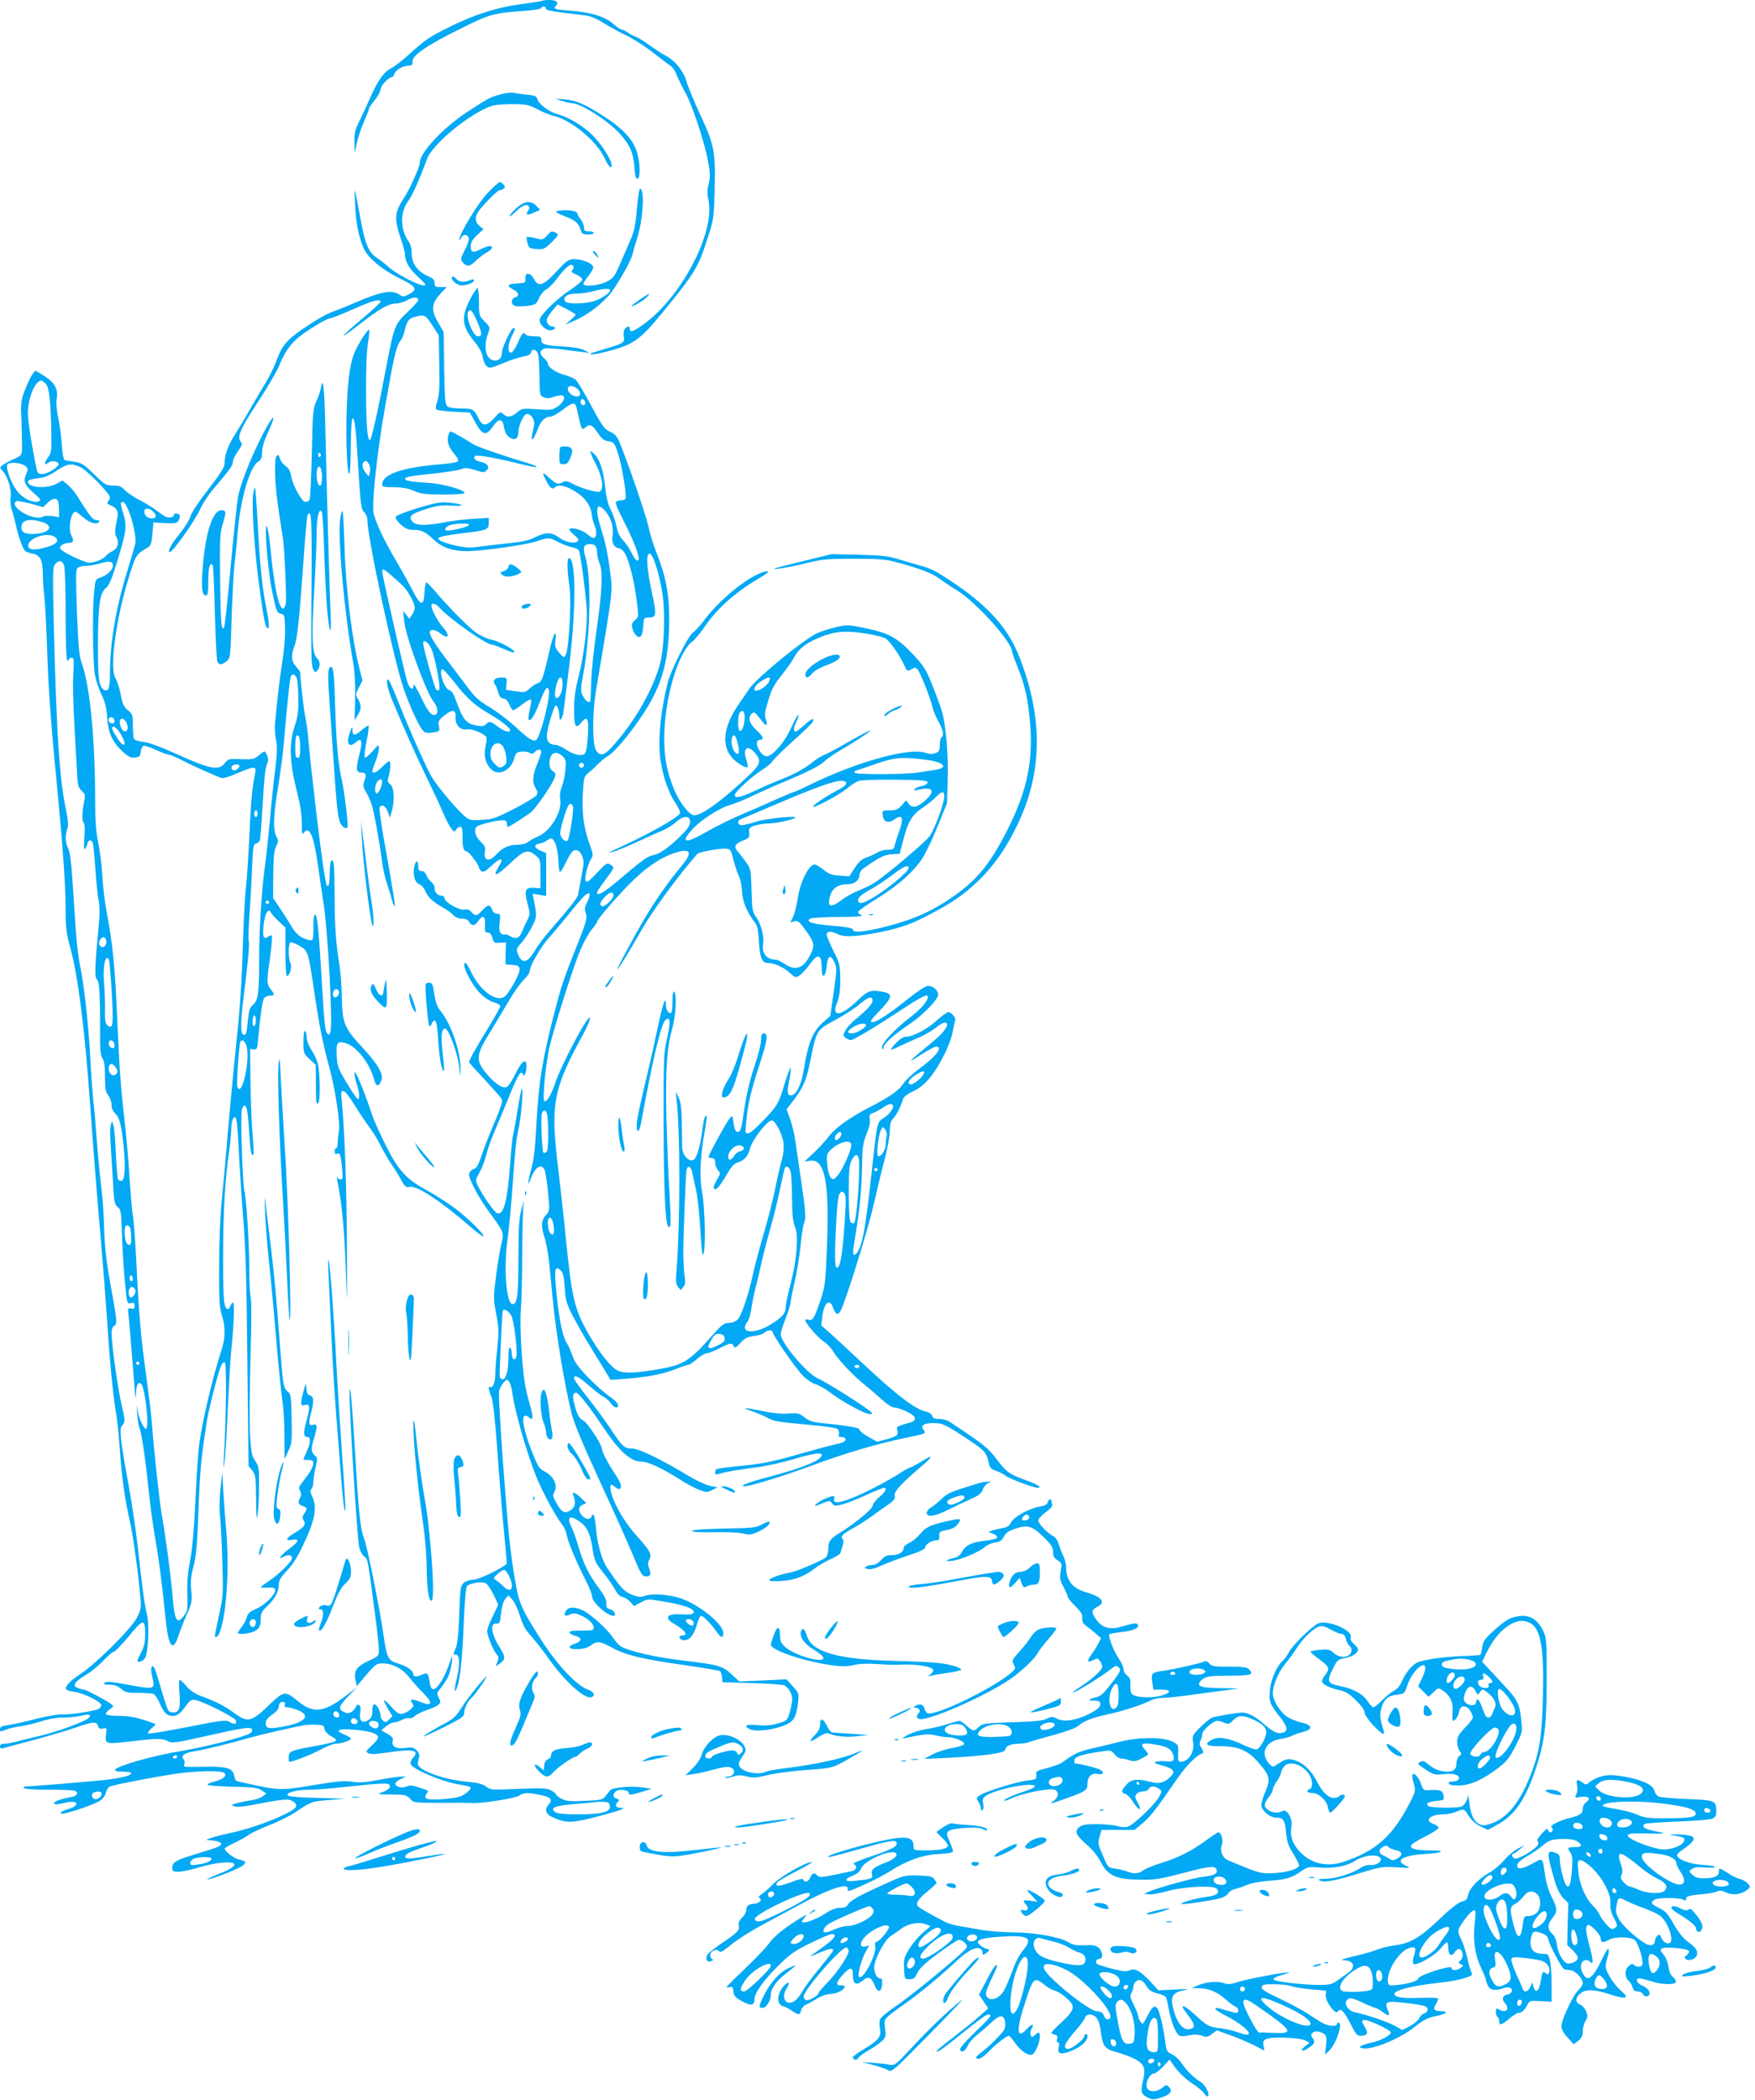 <?xml version="1.0" standalone="no"?>
<!DOCTYPE svg PUBLIC "-//W3C//DTD SVG 20010904//EN"
 "http://www.w3.org/TR/2001/REC-SVG-20010904/DTD/svg10.dtd">
<svg version="1.0" xmlns="http://www.w3.org/2000/svg"
 width="1070pt" height="1280pt" viewBox="0 0 1070 1280"
 preserveAspectRatio="xMidYMid meet">
<g transform="translate(0,1280) scale(0.1,-0.1)"
fill="#03a9f4" stroke="none">
<path d="M3309 12796 c-2 -2 -60 -12 -129 -21 -152 -20 -289 -64 -443 -141
-124 -62 -139 -72 -247 -169 -41 -37 -89 -74 -107 -82 -41 -20 -82 -78 -123
-173 -18 -41 -48 -105 -66 -142 -29 -58 -34 -77 -33 -135 l1 -68 13 61 c7 34
27 93 44 132 17 39 31 75 31 80 0 6 16 29 35 52 19 23 35 52 35 65 0 22 50 75
70 75 5 0 12 9 15 20 7 24 54 50 87 50 19 0 24 5 23 27 0 37 96 102 303 203
173 86 190 90 395 105 48 4 87 11 87 16 0 5 7 9 15 9 8 0 14 -6 13 -12 -2 -9
30 -16 102 -25 58 -7 124 -15 146 -18 24 -3 70 -23 105 -46 35 -22 98 -56 139
-76 41 -19 114 -66 162 -104 48 -37 96 -74 108 -81 11 -7 28 -33 37 -58 10
-25 32 -70 49 -100 41 -70 117 -297 140 -418 15 -80 15 -101 5 -142 -10 -38
-10 -62 -1 -103 40 -196 -167 -589 -395 -753 -66 -47 -85 -53 -85 -29 0 19
-14 19 -30 0 -7 -9 -10 -27 -7 -44 8 -38 -1 -45 -108 -76 -49 -14 -91 -28 -94
-30 -12 -12 48 -3 132 21 131 36 175 69 303 225 204 249 218 273 279 459 36
112 38 120 42 300 6 227 -2 268 -91 458 -35 76 -71 162 -79 192 -19 66 -72
132 -129 161 -22 11 -66 40 -99 64 -33 24 -70 47 -82 51 -12 4 -34 15 -49 25
-14 11 -32 19 -38 19 -7 0 -30 15 -51 34 -49 45 -136 71 -261 81 -97 7 -108
11 -87 32 18 18 0 33 -40 33 -21 0 -40 -2 -42 -4z"/>
<path d="M3052 12225 c-67 -19 -74 -23 -209 -111 -145 -97 -283 -245 -283
-304 0 -25 -62 -165 -96 -215 -61 -93 -63 -128 -14 -269 11 -33 20 -70 20 -83
0 -39 28 -85 83 -135 46 -42 49 -48 29 -48 -32 0 -169 72 -211 111 -19 17 -51
42 -72 56 -50 33 -72 83 -98 223 -43 230 -41 225 -36 105 4 -114 25 -214 56
-276 27 -54 109 -122 204 -170 118 -58 126 -72 64 -105 -28 -14 -33 -14 -54 0
-47 31 -112 19 -270 -49 -55 -24 -121 -50 -146 -59 -55 -20 -210 -120 -257
-167 -37 -37 -52 -63 -82 -141 -11 -30 -36 -81 -56 -114 -20 -32 -62 -104 -94
-159 -31 -55 -73 -126 -94 -158 -43 -68 -66 -126 -66 -172 0 -35 -14 -56 -133
-212 -37 -48 -72 -104 -77 -123 -5 -19 -34 -66 -64 -103 -53 -65 -73 -103 -63
-113 12 -12 155 189 190 267 13 30 48 83 78 118 104 123 119 144 119 166 0 12
14 41 31 65 22 30 28 45 20 53 -29 29 -11 74 98 241 60 91 119 192 132 224 30
75 58 119 105 163 44 42 185 129 208 129 8 0 71 25 139 55 119 53 167 66 167
45 0 -5 -52 -53 -115 -106 -64 -53 -114 -99 -111 -101 2 -2 50 32 107 77 115
89 170 120 215 120 16 0 47 9 68 21 38 20 66 20 66 -1 0 -6 -29 -38 -65 -72
-76 -72 -83 -89 -125 -309 -58 -307 -96 -474 -105 -472 -16 4 -23 96 -23 313
-1 121 4 237 12 283 7 42 9 77 6 77 -9 0 -51 -62 -79 -119 -34 -65 -50 -168
-57 -361 -7 -188 3 -429 17 -395 4 11 8 91 8 178 1 87 5 157 10 157 13 0 20
-51 31 -235 18 -296 21 -319 41 -338 11 -10 19 -31 19 -47 0 -107 160 -849
221 -1028 43 -123 98 -240 123 -261 10 -9 29 -11 57 -6 40 7 41 8 35 39 -6 29
-2 36 34 65 50 40 72 35 68 -15 -3 -45 31 -79 73 -70 24 4 87 -20 113 -44 5
-5 3 -29 -3 -57 -13 -56 -3 -104 31 -140 44 -47 121 -14 143 63 9 34 15 39 42
42 18 2 41 -1 51 -7 15 -8 23 -7 32 4 15 19 40 20 40 2 0 -8 -11 -41 -25 -75
-29 -71 -31 -113 -9 -147 11 -17 13 -29 6 -42 -6 -10 -67 -47 -136 -83 -116
-59 -132 -65 -200 -68 -70 -4 -74 -3 -109 28 -46 40 -155 170 -191 227 -32 51
-133 278 -206 461 -29 73 -56 135 -61 138 -20 12 -7 -55 25 -131 83 -197 129
-301 203 -455 44 -91 92 -194 107 -230 15 -36 36 -76 47 -90 18 -23 20 -24 30
-7 5 9 17 17 24 17 12 0 15 -14 15 -59 0 -68 6 -91 25 -91 13 0 75 -82 75 -99
0 -5 6 -14 14 -21 12 -9 23 -4 59 29 63 59 84 56 46 -5 -39 -64 -13 -56 68 20
89 84 110 91 158 52 29 -23 30 -26 30 -113 l0 -88 -36 3 c-56 4 -65 -14 -43
-94 17 -65 17 -67 -3 -107 -12 -23 -26 -55 -32 -70 -14 -36 -37 -44 -71 -24
-15 9 -30 14 -33 10 -4 -3 -13 0 -22 7 -11 10 -13 25 -9 66 6 51 5 54 -15 54
-14 0 -25 9 -31 25 -12 33 -26 32 -60 -5 -33 -35 -41 -37 -65 -10 -13 15 -27
19 -44 15 -31 -6 -121 46 -121 70 0 8 -8 15 -18 15 -24 0 -42 19 -42 46 0 13
-9 29 -20 37 -10 7 -24 25 -29 40 -7 17 -18 27 -31 27 -16 0 -20 7 -20 30 0
40 -16 38 -24 -3 -10 -52 3 -97 30 -107 13 -5 30 -24 37 -42 17 -39 45 -65
107 -100 25 -14 54 -35 64 -47 12 -13 31 -21 52 -21 23 0 37 -6 44 -20 15 -27
36 -25 56 5 27 41 44 32 41 -22 -2 -41 1 -48 17 -48 14 0 22 -10 28 -32 8 -30
11 -32 46 -30 l37 2 -2 -67 -1 -67 41 -3 c35 -3 43 -7 45 -26 4 -27 -69 -157
-97 -171 -51 -28 -146 44 -196 149 -16 33 -32 60 -37 60 -30 0 33 -129 92
-188 25 -25 58 -46 81 -52 21 -6 39 -16 39 -23 0 -7 -34 -69 -76 -137 -73
-119 -114 -193 -114 -205 0 -3 43 -51 96 -107 52 -57 99 -110 104 -119 6 -10
-6 -48 -36 -120 -25 -57 -58 -140 -74 -184 -39 -113 -39 -111 -66 -123 -14 -7
-24 -20 -24 -32 0 -33 63 -149 130 -239 83 -113 84 -116 66 -187 -8 -32 -22
-120 -32 -194 -16 -128 -16 -139 2 -233 16 -87 16 -112 6 -206 -7 -59 -12
-128 -12 -155 0 -51 -15 -90 -31 -81 -14 9 -11 -18 7 -60 10 -25 21 -124 35
-309 10 -149 28 -367 39 -483 11 -117 20 -217 20 -222 0 -17 -168 -101 -204
-101 -18 0 -44 -8 -57 -18 -21 -18 -23 -28 -29 -193 -5 -128 -11 -184 -23
-210 -15 -34 -15 -37 1 -35 25 2 27 -61 7 -146 -18 -72 -15 -102 4 -48 18 53
31 186 39 398 5 120 13 207 19 213 19 19 92 30 114 18 11 -6 33 -38 49 -71
l28 -60 -34 -71 c-19 -39 -34 -79 -34 -89 0 -27 37 -118 56 -140 15 -16 16
-24 7 -48 l-11 -29 29 21 c32 24 32 38 -6 98 -51 83 -59 147 -18 143 19 -2 22
4 28 63 5 41 14 73 26 87 l19 22 25 -28 c13 -15 34 -60 46 -100 17 -53 33 -83
64 -117 23 -25 71 -85 106 -135 100 -143 225 -256 265 -241 26 10 15 34 -21
46 -66 22 -185 147 -281 297 -132 207 -140 225 -169 401 -14 84 -32 228 -39
320 -32 372 -59 779 -53 804 4 14 16 36 27 49 19 23 21 23 34 6 7 -9 17 -41
20 -70 15 -112 90 -373 149 -517 34 -84 119 -241 154 -283 12 -15 25 -44 28
-65 7 -39 63 -173 120 -284 19 -37 35 -78 35 -91 0 -34 92 -117 130 -117 22 0
5 34 -20 40 -20 5 -25 12 -23 35 2 21 -11 47 -46 94 -63 86 -95 151 -125 255
-14 47 -32 99 -41 115 -31 62 -13 78 45 38 47 -31 67 -70 81 -157 13 -87 17
-95 75 -167 24 -30 53 -72 64 -93 14 -27 29 -42 48 -46 15 -4 36 -18 47 -31
l20 -24 41 22 c41 23 41 23 141 6 113 -18 183 -42 183 -63 0 -15 -20 -18 -82
-15 -83 5 -101 -22 -38 -58 67 -38 90 -71 49 -71 -24 0 -21 -23 5 -28 34 -7
65 26 83 88 9 33 21 60 28 60 13 0 62 -51 94 -97 27 -39 41 -42 41 -8 0 54
-142 170 -258 211 -72 25 -180 32 -226 14 -20 -7 -38 -5 -74 9 -46 18 -70 44
-152 166 -30 45 -59 146 -66 236 -7 78 -16 104 -28 74 -8 -21 -32 -19 -56 5
-26 26 -25 55 2 67 l23 10 -32 31 c-35 35 -60 43 -47 15 17 -39 10 -74 -19
-91 -35 -21 -53 -11 -86 48 -19 35 -22 46 -13 61 26 41 0 99 -56 128 -35 18
-42 29 -81 128 -47 118 -64 213 -39 213 8 0 19 -5 26 -12 23 -23 25 3 4 74
-12 40 -26 99 -31 131 -19 107 -34 369 -25 457 4 47 8 200 8 340 1 140 4 275
8 300 5 28 0 19 -11 -25 -16 -59 -20 -108 -20 -302 -1 -231 -7 -283 -35 -283
-39 0 -56 210 -32 390 9 69 21 193 27 275 21 292 26 341 42 410 17 79 31 280
16 230 -5 -16 -16 -75 -25 -130 -8 -55 -19 -116 -24 -135 -5 -19 -14 -99 -19
-177 -17 -236 -40 -324 -81 -308 -17 6 -90 111 -116 166 -16 35 -16 37 9 80
14 24 33 73 42 109 8 36 32 101 51 145 19 44 60 142 91 218 34 84 60 137 69
137 8 0 14 -6 14 -12 0 -9 4 -8 10 2 5 8 10 30 10 48 0 56 -27 38 -68 -45 -28
-57 -44 -79 -60 -81 -27 -4 -74 31 -123 92 -59 74 -56 106 28 242 36 60 90
150 120 200 29 50 69 105 88 123 19 17 35 41 35 52 0 30 67 147 114 199 23 25
76 88 118 140 90 113 123 146 132 131 4 -6 -2 -28 -13 -49 -17 -33 -18 -45 -9
-70 10 -27 5 -47 -59 -208 -79 -199 -89 -229 -132 -394 -74 -286 -97 -427
-111 -690 -6 -129 -15 -208 -29 -260 -24 -86 -26 -124 -5 -66 25 70 63 96 83
57 6 -10 16 -71 22 -135 11 -113 10 -118 -9 -139 -32 -34 -35 -68 -14 -133 11
-32 25 -108 31 -169 6 -60 15 -157 21 -215 21 -216 72 -523 115 -696 16 -63
69 -189 175 -420 84 -181 172 -378 197 -439 51 -123 58 -135 84 -135 26 0 30
13 17 48 -9 24 -9 36 1 55 17 32 8 50 -85 154 -74 83 -139 200 -151 270 -6 36
2 41 28 17 10 -9 23 -13 29 -9 14 9 4 40 -31 91 -38 56 -79 134 -79 151 0 26
-85 157 -112 172 -29 17 -40 37 -58 109 -11 44 -7 62 14 62 13 0 84 -91 165
-212 97 -146 166 -208 232 -208 41 0 132 -43 244 -115 33 -21 82 -47 108 -57
45 -17 49 -17 80 -1 l32 17 -43 7 c-23 5 -80 30 -125 57 -178 107 -312 172
-354 172 -47 0 -57 9 -137 130 -32 47 -93 130 -137 185 -43 55 -79 105 -79
112 0 26 29 12 89 -42 34 -30 74 -61 90 -69 15 -8 36 -26 45 -40 19 -30 49
-35 44 -9 -2 10 -24 32 -50 49 -26 17 -84 68 -129 114 -62 64 -86 97 -99 136
-10 29 -25 63 -34 76 -25 38 -45 134 -62 292 -16 159 -12 185 24 152 15 -13
20 -36 25 -103 4 -74 10 -96 45 -167 23 -44 69 -127 104 -183 35 -57 78 -128
97 -159 l34 -56 91 7 c133 10 232 29 305 59 36 14 70 26 78 26 7 0 30 16 52
35 21 19 48 35 59 35 11 0 46 14 77 30 65 34 80 37 89 13 6 -13 12 -10 40 20
26 29 42 37 84 43 28 3 57 13 63 20 13 16 49 19 49 5 0 -19 142 -223 184 -266
24 -24 59 -48 78 -53 19 -5 58 -27 87 -49 76 -58 214 -133 242 -133 24 1 24 1
-6 25 -52 41 -268 176 -308 192 -65 27 -227 218 -227 269 0 12 14 56 30 97 16
42 30 84 30 95 0 11 11 67 24 124 14 57 30 154 36 216 6 62 15 124 20 138 15
38 13 73 -15 264 -14 96 -30 207 -36 245 -5 39 -19 98 -31 131 l-22 62 41 53
c60 79 80 125 102 235 41 199 36 191 153 256 57 31 124 74 150 97 50 44 78 52
78 22 0 -21 -33 -57 -103 -114 -26 -21 -54 -52 -63 -69 -15 -30 -15 -32 2 -45
10 -7 24 -13 32 -13 17 0 157 84 329 198 82 54 130 79 136 73 17 -17 -26 -73
-98 -128 -100 -76 -186 -168 -177 -190 6 -16 7 -15 10 5 4 23 60 73 166 145
75 51 166 146 166 173 0 27 -30 54 -61 54 -15 0 -59 -29 -119 -76 -143 -115
-230 -167 -230 -137 0 3 27 35 61 70 66 69 72 94 24 104 -82 18 -102 12 -161
-45 -70 -67 -119 -95 -136 -78 -9 9 -8 23 7 64 14 38 19 78 18 142 -1 83 -3
94 -42 170 -22 45 -41 89 -41 99 0 22 31 22 72 1 37 -19 116 -14 265 16 119
25 183 48 296 108 132 69 201 117 286 197 113 107 204 246 276 419 121 293
115 609 -20 951 -77 196 -214 339 -494 512 -20 13 -58 30 -86 38 -27 8 -90 26
-140 41 -79 25 -111 28 -257 32 l-167 4 -173 -42 c-95 -23 -175 -44 -177 -46
-10 -9 101 9 199 34 93 23 125 26 285 26 139 0 195 -4 245 -17 160 -43 228
-69 277 -104 29 -21 78 -54 109 -73 115 -70 334 -314 334 -371 0 -6 16 -50 35
-98 45 -111 62 -190 75 -335 20 -228 -16 -406 -126 -631 -105 -214 -187 -319
-325 -418 -140 -100 -253 -151 -433 -197 -128 -32 -196 -38 -196 -17 0 9 -35
16 -126 24 -124 10 -165 24 -134 43 8 5 87 10 175 10 110 1 153 4 137 11 -13
5 -22 15 -20 21 3 7 52 42 111 78 138 85 235 172 287 258 22 37 63 126 92 197
l52 130 4 138 c5 150 -11 340 -35 420 -8 29 -35 101 -59 161 -39 97 -52 117
-120 190 -94 99 -147 128 -290 157 -107 22 -109 22 -184 4 -41 -10 -92 -27
-112 -37 -86 -42 -369 -275 -410 -337 -13 -20 -43 -64 -67 -98 -92 -135 -104
-251 -34 -326 31 -32 82 -62 91 -53 3 3 -1 24 -8 45 -23 71 8 95 54 40 38 -44
33 -66 -26 -124 -162 -156 -296 -255 -345 -255 -29 0 -90 77 -122 155 -44 105
-61 191 -61 315 0 236 84 525 171 589 16 12 51 54 78 94 75 111 196 216 346
302 59 34 45 45 -21 16 -101 -45 -250 -173 -333 -285 -23 -31 -53 -63 -66 -72
-29 -19 -137 -234 -155 -309 -45 -184 -61 -365 -41 -480 17 -101 48 -188 87
-247 19 -28 33 -57 30 -65 -11 -28 -197 -132 -416 -231 -24 -11 -24 -11 5 -5
17 3 84 30 150 61 66 30 138 63 161 72 23 10 57 32 77 50 75 66 120 10 50 -62
-78 -82 -149 -135 -190 -141 -32 -5 -66 -30 -174 -121 -121 -104 -169 -134
-169 -107 0 6 23 40 50 76 28 36 50 70 50 75 0 5 -9 14 -21 21 -19 10 -27 4
-80 -53 -46 -49 -61 -60 -68 -49 -10 15 12 102 34 137 12 19 11 28 -4 70 -40
104 -54 201 -48 318 6 106 7 112 34 134 15 12 31 26 35 30 34 36 58 57 88 76
49 30 171 183 241 301 94 158 129 302 129 535 0 151 -21 260 -79 405 -16 38
-38 111 -49 161 -19 81 -133 410 -179 518 -12 26 -28 43 -49 52 -39 16 -52 35
-133 186 -35 64 -71 124 -81 133 -10 9 -41 22 -70 30 -52 14 -100 47 -100 70
0 6 -11 21 -25 33 -27 23 -25 48 5 57 10 3 54 1 97 -4 43 -6 101 -13 128 -16
l50 -6 -35 17 c-22 11 -70 19 -130 22 -105 5 -130 13 -130 42 0 17 -7 20 -44
20 -25 0 -48 5 -51 10 -12 20 -23 9 -48 -50 -16 -36 -33 -60 -42 -60 -22 0
-19 52 5 100 23 44 24 50 11 50 -15 0 -71 -120 -71 -150 0 -35 -23 -54 -55
-46 -44 11 -58 83 -30 161 14 40 14 40 -20 75 -34 35 -35 38 -35 117 0 45 -4
84 -8 87 -4 3 -25 -28 -45 -67 -57 -111 -52 -165 26 -260 29 -35 46 -68 50
-94 4 -22 15 -47 24 -55 17 -15 25 -13 98 17 44 19 100 37 124 41 31 5 45 12
49 26 6 26 35 18 43 -12 4 -14 7 -76 8 -138 1 -109 2 -113 25 -123 18 -9 33
-8 57 0 17 6 41 11 51 11 31 0 18 -41 -22 -68 -33 -22 -41 -23 -126 -17 -87 6
-92 6 -121 -19 -36 -30 -59 -33 -85 -10 -17 16 -20 14 -56 -26 -46 -49 -70
-50 -93 -3 -29 59 -36 63 -108 63 -38 0 -74 5 -83 13 -14 10 -17 43 -20 232
l-3 220 -32 56 c-48 82 -44 119 20 187 l31 32 -37 0 c-33 0 -37 3 -37 25 0 19
-9 28 -44 43 -61 28 -96 76 -96 136 0 31 -7 58 -19 74 -52 75 -53 176 -3 245
28 39 70 134 116 259 30 81 222 246 362 310 40 18 67 22 150 23 93 0 104 -2
160 -31 33 -17 75 -35 94 -39 110 -24 267 -153 316 -259 27 -59 51 -77 40 -28
-10 38 -69 125 -118 172 -54 53 -144 107 -204 122 -54 14 -118 61 -128 94 -5
18 -17 23 -64 27 -31 3 -68 8 -82 11 -14 3 -49 -1 -78 -9z m-141 -1389 c29
-69 30 -86 3 -86 -30 0 -78 120 -59 150 13 21 27 4 56 -64z m-276 -18 l40 -62
3 -178 c3 -140 0 -188 -12 -223 -11 -34 -12 -47 -3 -52 7 -5 55 -10 107 -13
l95 -5 34 -62 c41 -75 65 -82 102 -28 41 59 63 58 73 -5 11 -68 86 -94 86 -29
0 40 28 106 48 114 25 9 55 -32 48 -67 -18 -84 -18 -91 -8 -84 6 3 18 28 28
54 19 54 46 82 79 82 12 0 45 18 73 40 27 22 57 40 65 40 17 0 18 -4 37 -90
16 -71 19 -74 41 -54 24 22 41 14 76 -38 22 -34 36 -44 63 -48 33 -5 36 -9 57
-71 24 -70 56 -265 47 -280 -3 -5 -16 -9 -29 -9 -13 0 -27 -5 -30 -11 -4 -6
16 -55 45 -110 81 -158 117 -267 79 -243 -5 3 -20 26 -33 52 -13 26 -36 58
-50 71 -16 16 -29 43 -37 80 -6 31 -22 78 -36 105 -17 33 -27 76 -33 135 -10
97 -31 165 -62 198 -38 41 -37 25 3 -53 43 -82 53 -159 24 -171 -19 -7 -116
22 -166 49 -29 16 -41 18 -57 9 -31 -16 -38 -14 -82 25 -45 41 -48 39 -20 -16
23 -45 37 -57 53 -41 19 19 60 12 114 -19 65 -37 103 -87 110 -142 3 -24 11
-58 20 -76 14 -33 10 -72 -9 -72 -5 0 -23 11 -39 25 -30 25 -94 43 -107 30 -4
-4 9 -20 28 -36 29 -25 32 -31 20 -40 -23 -15 -76 -3 -113 25 -43 33 -82 33
-144 1 -34 -18 -76 -28 -148 -35 -55 -6 -136 -15 -181 -21 -68 -10 -92 -9
-156 5 -41 9 -84 23 -94 31 -18 13 -18 14 6 23 14 5 75 15 135 22 144 17 155
21 155 61 l0 32 -97 -6 c-54 -3 -134 -13 -178 -22 -112 -21 -168 -20 -190 5
-28 31 -11 47 80 76 70 22 98 26 156 22 41 -3 67 -2 62 3 -5 5 -38 12 -74 15
-55 5 -81 0 -194 -34 -82 -25 -131 -45 -133 -54 -2 -9 13 -29 33 -47 27 -24
45 -31 76 -31 49 0 72 -11 124 -60 49 -47 115 -70 198 -70 93 0 362 38 428 60
74 25 78 25 134 -5 26 -13 62 -27 81 -31 18 -3 37 -11 42 -18 9 -10 34 -189
48 -341 8 -98 -12 -284 -47 -423 -22 -87 -29 -140 -29 -209 0 -103 10 -121 44
-78 37 47 47 26 40 -83 -4 -65 -11 -101 -21 -108 -19 -16 -69 -3 -117 29 -21
15 -49 27 -62 27 -39 0 -56 27 -48 74 10 61 44 166 53 166 10 0 21 -35 21 -68
0 -33 17 -19 24 20 3 18 20 150 37 293 41 342 41 639 1 653 -16 5 -16 -64 0
-174 13 -91 -3 -378 -23 -416 -10 -19 -12 -19 -40 13 -25 30 -28 39 -22 78 4
30 2 42 -5 37 -6 -3 -23 -59 -37 -124 -34 -149 -42 -170 -69 -178 -11 -3 -33
-18 -48 -32 -26 -24 -31 -25 -85 -16 l-58 9 3 38 c3 36 2 37 -33 37 -38 0 -55
-20 -37 -43 6 -6 14 -28 19 -47 7 -25 15 -36 32 -38 15 -2 28 -15 37 -38 8
-19 18 -34 23 -34 4 0 29 16 55 36 26 20 50 33 53 30 4 -3 0 -31 -7 -61 -7
-30 -10 -58 -6 -62 12 -12 33 21 66 105 34 87 46 103 56 78 14 -36 -54 -299
-79 -309 -20 -7 -48 11 -129 87 -41 37 -110 89 -153 115 -60 35 -89 61 -124
108 -25 33 -90 119 -143 189 -97 128 -118 174 -79 174 10 0 30 -9 44 -20 53
-42 64 -16 16 38 -31 35 -68 105 -69 130 0 20 25 14 51 -14 63 -69 284 -224
319 -224 8 0 39 -12 69 -25 30 -14 59 -24 65 -22 20 7 -85 66 -136 77 -29 6
-71 26 -98 45 -48 35 -173 162 -249 253 -24 28 -48 52 -52 52 -4 0 -9 -28 -11
-62 -4 -84 -23 -83 -67 2 -18 36 -68 126 -111 200 -73 126 -109 202 -131 275
-15 49 17 356 66 639 55 317 70 381 94 415 11 15 23 40 26 57 15 66 26 82 63
92 60 16 65 14 107 -50z m893 -396 c27 -36 -10 -54 -48 -24 -30 24 -21 57 12
47 13 -4 29 -14 36 -23z m40 -75 c2 -10 -3 -17 -12 -17 -10 0 -16 9 -16 21 0
24 23 21 28 -4z m-1318 -378 c7 -11 9 -33 5 -47 l-7 -27 -19 24 c-19 23 -25
52 -12 64 11 12 22 8 33 -14z m1444 -289 c32 -38 49 -99 41 -144 -8 -41 7 -73
37 -78 12 -2 30 -16 39 -33 25 -44 58 -175 71 -289 12 -97 12 -99 -11 -117
-18 -15 -21 -25 -16 -48 3 -16 14 -36 24 -45 25 -23 39 -4 43 59 3 47 5 50 30
50 51 1 53 13 23 151 -32 147 -38 239 -15 239 20 0 55 -105 76 -227 22 -127
15 -352 -15 -456 -47 -161 -160 -354 -293 -499 -46 -49 -70 -54 -94 -17 -23
35 -23 223 -1 359 110 656 103 597 84 751 -9 74 -29 169 -47 223 -46 143 -36
192 24 121z m-834 -79 c0 -13 -131 -44 -142 -33 -11 11 9 29 42 35 45 8 100 7
100 -2z m780 -165 c0 -19 7 -51 16 -72 21 -50 15 -172 -21 -419 -14 -99 -28
-229 -30 -290 -2 -60 -4 -116 -5 -122 0 -25 -26 -13 -44 21 -18 33 -18 37 3
153 41 233 47 573 11 693 -16 56 -13 78 13 82 37 7 57 -9 57 -46z m-1256 -142
c81 -70 88 -78 117 -128 33 -59 35 -77 12 -112 l-17 -26 -19 24 -19 23 6 -60
c7 -90 138 -445 181 -495 23 -26 29 -69 11 -76 -25 -10 -44 12 -91 110 -28 58
-44 83 -44 68 -1 -35 -24 -22 -38 22 -12 34 -140 595 -151 659 -6 36 2 34 52
-9z m2908 -358 c48 -8 97 -21 109 -29 26 -19 82 -98 108 -154 22 -48 23 -48
51 -31 16 10 22 10 34 -2 16 -18 81 -180 91 -230 4 -19 20 -59 36 -87 30 -54
36 -87 19 -98 -5 -3 -10 -24 -10 -46 0 -34 -4 -41 -26 -50 -19 -7 -38 -6 -62
2 -99 33 -415 -54 -698 -192 -55 -27 -104 -49 -109 -49 -4 0 -48 -19 -99 -41
-50 -23 -140 -63 -201 -88 -60 -25 -161 -74 -222 -109 -101 -57 -133 -67 -133
-43 0 4 16 26 36 50 50 58 167 135 238 155 33 10 87 32 120 48 34 17 139 64
234 104 116 49 186 84 211 107 21 19 60 47 87 63 91 52 205 126 200 131 -2 2
-57 -26 -123 -64 -65 -38 -134 -75 -153 -83 -19 -7 -49 -25 -67 -39 -52 -43
-114 -78 -193 -109 -41 -16 -115 -48 -164 -71 -93 -43 -126 -50 -126 -27 0 18
100 110 167 153 29 18 57 42 63 53 6 11 61 65 123 121 62 55 116 107 120 116
18 31 -5 24 -48 -16 -24 -22 -49 -41 -55 -41 -15 0 -12 27 6 61 8 17 14 35 12
41 -2 6 -21 -27 -42 -73 -41 -93 -115 -179 -152 -179 -15 0 -30 12 -44 35 -23
37 -21 65 5 65 26 0 17 23 -25 61 -42 39 -52 76 -26 99 16 12 16 12 65 -50 24
-31 34 -23 20 16 -9 24 -7 44 15 114 20 68 37 99 82 155 31 39 64 86 74 105
31 60 87 100 190 137 76 26 140 29 262 9z m-2663 -89 c23 -47 60 -242 48 -253
-4 -4 -12 -3 -18 3 -10 10 -79 255 -79 281 0 28 30 9 49 -31z m145 -211 c73
-94 121 -136 213 -190 69 -40 123 -83 123 -97 0 -18 -36 -8 -74 21 -45 34 -52
36 -73 15 -11 -11 -25 -14 -51 -9 -72 12 -87 31 -136 165 -10 29 -24 49 -37
52 -31 8 -69 127 -40 127 5 0 39 -38 75 -84z m656 -9 c0 -47 -26 -95 -42 -79
-15 15 10 122 28 122 10 0 14 -12 14 -43z m1258 17 c-11 -24 -54 -54 -78 -54
-23 0 -8 31 27 55 50 33 66 33 51 -1z m-148 -219 c0 -43 -17 -88 -30 -80 -14
9 -13 98 2 113 17 17 28 5 28 -33z m-41 -161 c14 -55 2 -78 -23 -43 -23 34
-20 109 4 94 4 -3 13 -26 19 -51z m-1436 -9 c8 -7 18 -35 22 -61 6 -40 4 -50
-11 -61 -25 -18 -31 -17 -59 12 -17 16 -25 35 -25 59 0 55 41 84 73 51z m368
-66 c19 -19 21 -29 16 -85 -3 -34 -13 -79 -22 -100 -10 -26 -14 -52 -9 -80 11
-76 -62 -194 -140 -225 -17 -7 -42 -21 -55 -31 -15 -11 -41 -18 -68 -18 -51 0
-87 -16 -127 -59 -47 -49 -80 -38 -69 22 4 21 -2 33 -27 57 -33 31 -43 71 -23
91 12 12 117 38 156 39 20 0 27 -5 27 -20 0 -11 3 -20 8 -20 7 0 77 44 136 86
29 21 129 164 146 210 10 25 9 31 -9 43 -15 9 -21 24 -21 50 0 61 40 81 81 40z
m2209 -20 c117 -14 149 -49 58 -63 -24 -3 -68 -10 -98 -15 -76 -13 -390 -14
-390 -1 0 6 1 10 3 10 1 0 54 18 117 40 126 44 166 47 310 29z m-2080 -34 c0
-8 -7 -15 -15 -15 -8 0 -15 7 -15 15 0 8 7 15 15 15 8 0 15 -7 15 -15z m2095
-105 c0 -8 -14 -17 -33 -21 -19 -4 -39 -12 -45 -19 -9 -9 -4 -10 23 -4 87 19
105 -5 45 -62 -49 -45 -83 -54 -104 -25 l-17 22 -27 -31 c-23 -25 -35 -30 -73
-30 -45 0 -45 0 -42 -32 4 -39 34 -49 70 -24 51 36 60 12 29 -76 -11 -29 -22
-65 -26 -80 -5 -25 -10 -28 -43 -28 -20 0 -51 -8 -67 -19 -17 -10 -46 -23 -65
-29 -25 -9 -45 -27 -69 -63 l-33 -51 -59 4 c-47 3 -66 10 -98 36 -22 18 -46
32 -54 32 -37 0 -91 -112 -105 -216 -6 -39 -18 -86 -27 -104 l-17 -33 25 7
c22 5 31 -2 71 -58 52 -73 55 -90 26 -147 -43 -84 -90 -100 -158 -54 -20 14
-44 25 -54 25 -54 0 -86 41 -75 95 7 42 -11 117 -40 160 -26 37 -28 48 -31
169 -4 129 -4 130 -37 175 -19 26 -41 54 -50 64 -23 26 -13 44 35 63 37 15 41
20 38 48 -3 27 1 32 32 43 19 6 55 12 80 13 49 0 157 23 168 35 14 15 -174 -4
-238 -24 -36 -12 -75 -21 -87 -21 -27 0 -31 28 -5 37 9 3 109 46 222 94 231
98 344 139 389 139 45 0 39 -25 -11 -51 -76 -39 -172 -103 -160 -107 16 -5
175 82 217 120 19 16 47 33 62 38 15 5 116 8 223 7 163 -2 195 -4 195 -17z
m100 -102 c-10 -57 -59 -185 -87 -225 -27 -38 -281 -252 -341 -287 -23 -14
-67 -35 -97 -47 -30 -12 -75 -37 -99 -56 -68 -51 -91 -42 -69 28 13 46 50 69
109 69 39 0 69 25 69 56 0 13 10 30 23 39 102 72 127 84 173 87 l49 3 21 80
c29 115 55 158 116 199 29 19 66 48 82 65 43 45 59 41 51 -11z m-2262 -42 c7
-19 -20 -197 -32 -209 -13 -13 -37 7 -45 37 -5 19 32 148 51 178 7 12 20 9 26
-6z m-108 -226 c8 -16 17 -61 19 -100 1 -39 6 -73 9 -76 3 -4 21 25 39 62 24
51 39 70 55 72 29 4 57 -48 50 -92 -5 -33 -26 -148 -33 -181 -4 -20 -47 -74
-169 -215 -36 -41 -79 -98 -95 -127 -42 -71 -75 -80 -99 -27 -16 36 -15 40 22
81 18 21 46 64 61 95 30 59 30 60 10 167 l-7 33 42 -7 41 -7 0 131 0 131 -36
15 c-39 16 -41 38 -3 43 13 2 32 10 43 18 28 20 33 18 51 -16z m1087 -103 c10
-38 25 -82 33 -98 9 -16 17 -58 19 -92 3 -63 31 -130 77 -188 17 -22 22 -45
26 -120 6 -96 19 -129 52 -129 40 0 96 -24 132 -57 38 -34 40 -35 64 -19 14 9
42 39 61 66 52 73 74 65 74 -27 0 -64 24 -51 30 17 6 65 24 74 47 25 16 -34
16 -42 -4 -182 l-21 -147 -46 -40 c-61 -55 -90 -126 -116 -290 -12 -76 -40
-140 -66 -150 -33 -13 -39 10 -22 89 8 41 12 75 8 75 -4 0 -19 -42 -35 -92
-37 -125 -46 -141 -133 -230 -71 -73 -94 -89 -106 -70 -2 4 2 54 9 112 9 74
29 157 70 282 56 173 61 208 30 208 -11 0 -15 -11 -15 -42 0 -23 -18 -94 -40
-157 -25 -73 -47 -165 -60 -249 -21 -144 -24 -152 -45 -152 -12 0 -19 22 -28
90 -2 10 -10 4 -24 -15 -26 -38 -123 -215 -123 -227 0 -4 9 -8 20 -8 15 0 20
-7 20 -27 0 -14 8 -35 17 -46 17 -18 16 -21 -5 -57 -26 -46 -28 -63 -6 -58 9
2 35 37 59 78 31 55 49 76 71 83 45 15 63 36 79 92 16 54 104 165 130 165 22
0 65 -83 72 -137 3 -33 0 -69 -11 -106 -9 -32 -28 -112 -41 -180 -14 -67 -45
-189 -70 -272 -24 -82 -54 -193 -65 -245 -25 -117 -65 -237 -88 -268 -13 -17
-30 -24 -55 -26 -32 -1 -45 -10 -99 -71 -142 -160 -178 -184 -319 -209 -152
-27 -223 -30 -263 -11 -41 20 -112 109 -177 222 -87 153 -102 216 -139 583
-11 113 -32 302 -46 420 -49 401 -33 487 150 823 51 92 59 143 11 67 -54 -85
-155 -287 -176 -351 -25 -78 -58 -134 -71 -121 -11 11 7 204 28 310 22 107
148 508 193 612 21 49 53 106 70 125 17 20 31 40 31 45 0 16 145 182 227 260
88 84 171 137 251 162 93 29 107 3 40 -77 -80 -97 -160 -210 -222 -314 -75
-127 -179 -321 -172 -321 5 0 73 110 141 230 70 124 226 337 347 475 10 11
133 34 173 32 28 -2 31 -6 47 -70z m1068 -48 c0 -25 -159 -153 -244 -196 -35
-18 -51 -22 -59 -14 -18 18 4 43 74 81 35 20 95 59 132 88 66 51 97 64 97 41z
m-1800 -168 c0 -22 -57 -74 -71 -65 -16 9 -10 27 18 56 31 32 53 36 53 9z
m1540 -791 c0 -15 -61 -50 -87 -50 -33 0 -28 17 10 40 34 21 77 27 77 10z
m-1946 -537 c12 -40 11 -222 -1 -234 -7 -7 -16 -9 -20 -5 -9 9 -17 221 -9 241
7 20 24 19 30 -2z m1201 -213 c0 -8 -10 -16 -22 -18 -12 -2 -29 -14 -37 -28
-19 -29 -36 -31 -36 -5 0 33 39 72 69 69 15 -2 26 -9 26 -18z m286 -146 c4
-16 7 -88 8 -160 1 -97 5 -142 17 -170 24 -56 13 -198 -25 -347 -17 -65 -31
-131 -31 -147 0 -37 -23 -62 -95 -106 -70 -43 -147 -53 -153 -21 -2 10 4 27
13 37 9 10 20 44 25 76 4 33 15 86 23 119 9 33 25 103 37 155 11 52 36 149 55
215 19 66 46 175 60 243 14 68 27 128 31 133 10 17 29 3 35 -27z m-1446 -324
c8 -49 -2 -71 -22 -45 -13 19 -18 77 -7 88 12 12 22 -3 29 -43z m-259 -547
c18 -29 42 -227 31 -257 -10 -25 -27 -10 -27 24 0 16 -4 32 -10 35 -6 4 -10
-17 -10 -57 0 -84 -16 -140 -38 -136 -12 3 -17 13 -16 38 6 157 16 367 19 377
6 18 31 6 51 -24z m1302 -140 c3 -17 -6 -27 -37 -42 -66 -34 -78 -23 -41 37
16 27 26 33 48 30 19 -2 28 -9 30 -25z m-1310 -1460 c30 -70 5 -100 -42 -50
-12 12 -31 27 -42 34 -18 12 -18 13 9 38 15 14 34 25 41 25 8 0 23 -21 34 -47z
m1119 -268 c3 -9 2 -19 -1 -23 -8 -8 -38 10 -44 26 -6 18 38 14 45 -3z"/>
<path d="M2736 10154 c-14 -37 -5 -73 29 -115 24 -28 33 -45 26 -52 -5 -5 -56
-14 -113 -18 -224 -18 -348 -61 -348 -121 0 -16 9 -18 71 -18 50 0 85 -6 122
-22 43 -19 70 -22 179 -23 77 0 129 4 130 10 5 17 -131 56 -216 61 -108 7
-146 13 -146 24 0 13 26 18 180 34 74 8 147 20 162 26 22 10 36 9 83 -5 52
-17 57 -17 72 -2 21 20 5 43 -38 52 -32 7 -46 22 -33 35 10 10 146 -15 283
-50 114 -29 127 -19 16 14 -141 42 -299 97 -315 111 -18 14 -125 75 -133 75
-3 0 -8 -7 -11 -16z"/>
<path d="M3417 10074 c-4 -4 -7 -29 -7 -56 0 -45 2 -48 26 -48 19 0 28 8 40
36 21 49 15 68 -21 72 -17 2 -34 0 -38 -4z"/>
<path d="M3100 9345 c0 -9 -12 -20 -27 -26 -27 -10 -27 -11 -8 -25 20 -15 61
-11 99 9 19 9 19 11 -8 33 -31 27 -56 31 -56 9z"/>
<path d="M3193 9113 c-7 -2 -13 -9 -13 -14 0 -15 36 -10 50 6 10 12 9 15 -6
14 -11 0 -25 -3 -31 -6z"/>
<path d="M5015 8783 c-61 -31 -105 -71 -105 -95 0 -25 19 -22 41 6 11 14 44
34 74 45 68 26 95 42 95 58 0 21 -51 14 -105 -14z"/>
<path d="M5441 8477 c-25 -12 -47 -28 -49 -36 -3 -10 5 -7 23 7 15 12 33 22
39 22 7 0 21 7 32 15 28 21 6 17 -45 -8z"/>
<path d="M4776 7382 c-4 -13 -5 -26 -2 -29 10 -11 18 4 14 29 l-4 23 -8 -23z"/>
<path d="M3712 6820 c-24 -31 -28 -45 -12 -35 10 6 44 65 37 65 -2 0 -13 -13
-25 -30z"/>
<path d="M4100 6697 c0 -35 -3 -67 -7 -70 -12 -13 -33 15 -33 44 0 69 -18 16
-54 -153 -21 -101 -56 -254 -77 -341 -21 -87 -42 -182 -45 -211 -9 -73 11 -84
24 -14 73 397 123 608 149 630 30 25 33 -8 11 -108 -22 -95 -23 -117 -22 -529
1 -387 10 -605 28 -622 17 -17 18 23 8 199 -7 106 -15 317 -19 468 -6 295 2
422 38 549 20 75 26 206 9 216 -6 4 -10 -18 -10 -58z"/>
<path d="M4536 6467 c-8 -19 -26 -73 -40 -119 -14 -46 -39 -104 -56 -129 -35
-54 -50 -109 -29 -109 43 1 64 51 130 304 22 84 19 110 -5 53z"/>
<path d="M4125 6095 c23 -204 22 -741 0 -1035 -6 -70 -4 -89 9 -105 l16 -20
16 20 c12 15 14 31 8 65 -4 25 -7 79 -8 120 -1 103 14 500 20 528 7 33 28 22
35 -19 4 -19 14 -65 23 -104 9 -38 20 -141 25 -228 5 -87 12 -161 14 -164 21
-21 18 275 -4 390 -14 77 -10 191 11 322 23 138 23 138 11 130 -5 -3 -13 -31
-16 -63 -13 -109 -36 -192 -56 -202 -29 -16 -69 28 -70 77 0 21 -1 90 -2 153
-2 87 -6 123 -20 150 l-17 35 5 -50z"/>
<path d="M3770 5937 c0 -69 18 -157 32 -157 6 0 8 13 4 33 -4 17 -11 62 -15
100 -10 85 -21 98 -21 24z"/>
<path d="M3926 4997 c-8 -73 -7 -117 3 -117 15 0 21 28 21 95 0 79 -15 93 -24
22z"/>
<path d="M3425 12185 c22 -7 50 -14 63 -14 54 -2 217 -105 289 -184 62 -67 85
-120 91 -204 3 -53 8 -73 18 -73 19 0 18 91 -1 158 -23 76 -81 142 -187 212
-125 82 -182 108 -253 114 l-60 5 40 -14z"/>
<path d="M2976 11627 c-59 -60 -177 -254 -175 -288 0 -8 4 -4 10 9 10 27 42
26 47 -1 2 -10 -8 -40 -22 -67 -30 -58 -31 -63 -10 -84 23 -24 41 -20 78 17
18 17 47 40 65 49 33 18 41 38 16 38 -9 0 -34 -9 -56 -20 -46 -24 -59 -20 -59
20 0 22 11 40 39 67 l39 36 -24 19 c-28 23 -31 53 -8 88 25 37 117 130 129
130 5 0 16 4 24 9 12 8 12 12 2 25 -8 9 -18 16 -23 16 -6 0 -38 -28 -72 -63z"/>
<path d="M3883 11527 c-8 -97 -16 -136 -38 -187 -15 -36 -45 -103 -65 -150
-33 -76 -41 -87 -81 -107 -41 -22 -127 -32 -142 -17 -3 4 10 26 29 50 22 27
34 50 30 59 -8 22 -67 45 -114 45 -36 0 -45 -6 -109 -75 -80 -87 -111 -97
-138 -45 -21 40 -55 41 -52 3 2 -27 0 -28 -50 -31 -60 -3 -67 -14 -23 -37 34
-18 39 -40 10 -48 -26 -7 -26 -44 0 -52 11 -4 44 -3 74 0 51 7 55 9 72 47 10
22 29 45 43 53 14 7 43 35 63 62 55 72 86 99 100 85 8 -8 8 -15 -1 -26 -11
-13 -7 -17 23 -30 20 -8 36 -22 36 -31 0 -8 -32 -35 -70 -60 -82 -53 -190
-158 -190 -186 0 -32 43 -68 73 -62 26 5 28 23 3 23 -21 0 -38 27 -31 47 3 10
19 33 35 52 l29 35 56 -28 c30 -16 55 -31 55 -34 0 -3 -15 -18 -32 -34 l-33
-28 60 26 c68 30 141 83 201 146 42 44 140 212 150 257 3 14 17 62 31 106 35
116 44 295 15 295 -5 0 -13 -55 -19 -123z m-163 -496 c0 -18 -65 -60 -110 -70
-70 -16 -159 -14 -166 4 -11 28 16 45 70 45 28 0 74 7 101 14 60 17 105 20
105 7z"/>
<path d="M3157 11539 c-20 -17 -42 -40 -48 -52 -7 -13 7 -5 33 21 43 41 71 52
83 32 4 -6 1 -18 -6 -26 -19 -24 -1 -29 37 -10 l37 17 -23 24 c-31 33 -68 31
-113 -6z"/>
<path d="M3396 11513 c-14 -4 1 -13 49 -32 68 -26 83 -41 99 -93 4 -13 16 -18
41 -18 19 0 35 5 35 10 0 6 -13 10 -30 10 -25 0 -30 4 -30 24 0 13 -9 35 -20
49 -11 14 -20 30 -20 35 0 19 -75 27 -124 15z"/>
<path d="M3334 11363 c-24 -26 -27 -26 -71 -15 -25 7 -48 10 -51 7 -3 -2 -1
-19 4 -37 9 -31 13 -33 56 -36 43 -3 49 0 92 42 42 42 44 47 26 56 -26 14 -28
13 -56 -17z"/>
<path d="M3625 11250 c10 -11 20 -20 22 -20 2 0 -1 9 -7 20 -6 11 -16 20 -22
20 -6 0 -3 -9 7 -20z"/>
<path d="M2756 11111 c-10 -16 31 -51 58 -51 34 0 76 17 76 31 0 7 -7 8 -17 4
-43 -18 -71 -17 -91 5 -12 13 -22 17 -26 11z"/>
<path d="M3902 10975 c-28 -20 -52 -38 -52 -40 0 -10 75 33 94 54 26 29 19 27
-42 -14z"/>
<path d="M194 10513 c-10 -15 -29 -57 -43 -93 -22 -57 -25 -76 -21 -160 2 -52
4 -126 4 -164 1 -74 3 -71 -64 -101 -19 -9 -44 -22 -54 -30 -19 -15 -19 -15 1
-37 31 -34 55 -115 48 -160 -4 -23 -1 -54 8 -80 8 -24 19 -65 25 -93 11 -56
39 -134 53 -151 5 -7 25 -15 44 -18 50 -10 65 -38 66 -121 0 -38 5 -106 10
-150 5 -44 13 -206 18 -360 6 -182 22 -407 45 -645 47 -479 66 -736 66 -894 0
-111 4 -144 29 -235 48 -176 89 -507 121 -961 19 -268 40 -536 65 -820 13
-151 31 -384 40 -518 15 -238 36 -443 55 -552 5 -30 14 -120 20 -200 12 -171
33 -322 61 -440 19 -82 51 -308 64 -461 7 -70 5 -80 -20 -130 -34 -67 -248
-280 -348 -346 -66 -44 -93 -75 -83 -92 3 -5 24 -11 46 -14 63 -8 172 -63 168
-84 -2 -10 -14 -21 -28 -25 -56 -15 -167 -31 -212 -29 -26 1 -99 -12 -162 -28
-63 -17 -138 -33 -165 -37 -40 -5 -51 -10 -51 -25 0 -17 3 -17 33 -4 19 8 58
17 88 21 30 4 87 17 127 30 46 15 97 24 138 24 36 0 85 5 110 11 49 13 66 6
43 -15 -24 -22 -188 -82 -289 -106 -52 -12 -118 -28 -147 -36 -28 -8 -63 -14
-77 -14 -17 0 -26 -5 -26 -16 0 -11 6 -15 18 -11 9 2 93 25 187 50 94 25 209
60 257 76 105 37 128 38 135 10 5 -16 12 -20 31 -16 23 4 24 3 19 -33 -8 -63
-6 -63 146 -46 167 20 195 20 230 2 25 -14 44 -11 220 28 238 54 283 61 293
45 4 -7 0 -17 -10 -24 -30 -22 -270 -84 -426 -110 -162 -26 -390 -91 -398
-113 -2 -8 11 -12 47 -12 28 0 51 -4 51 -9 0 -15 -57 -29 -155 -41 -92 -10
-450 -40 -486 -40 -11 0 -17 -5 -14 -10 4 -6 65 -10 150 -10 79 0 150 -3 159
-6 29 -11 17 -33 -21 -39 -58 -10 -103 -26 -103 -36 0 -11 14 -11 69 2 83 19
92 -19 10 -41 -44 -12 -55 -34 -12 -24 67 16 181 57 210 75 19 12 34 31 38 49
4 17 14 34 24 39 21 11 326 69 431 82 135 16 260 16 270 -1 12 -20 -11 -37
-68 -52 -24 -6 -40 -14 -35 -19 4 -4 73 -9 153 -11 123 -2 151 -6 175 -22 l29
-19 -22 -17 c-12 -10 -43 -21 -69 -24 -26 -4 -66 -12 -88 -18 -33 -9 -37 -12
-20 -18 23 -9 55 -5 187 21 53 10 113 19 132 19 37 0 68 -22 60 -44 -13 -34
-238 -125 -388 -157 -50 -11 -107 -25 -126 -32 l-35 -12 44 -5 c25 -3 46 -11
49 -17 4 -15 -18 -25 -153 -65 -120 -36 -145 -50 -145 -83 0 -22 4 -25 38 -25
21 0 75 11 120 25 142 42 262 43 207 1 -11 -9 -50 -28 -88 -42 -37 -15 -65
-29 -63 -31 6 -6 168 55 204 77 38 23 36 35 -10 44 -30 6 -88 50 -88 67 0 4
26 19 57 34 31 14 71 36 88 49 16 12 73 39 127 60 53 20 124 56 159 79 97 65
99 66 205 74 l99 8 -174 5 c-122 3 -176 9 -178 17 -6 17 60 33 132 33 33 -1
153 9 267 22 162 17 211 19 220 10 15 -15 0 -32 -45 -49 -29 -10 -23 -12 59
-12 83 -1 92 -3 114 -26 23 -25 25 -25 184 -25 89 1 177 0 196 -1 57 -4 260
28 285 45 29 19 53 20 129 4 63 -12 78 -29 52 -57 -29 -32 -20 -60 27 -81 81
-35 113 -34 268 6 139 36 187 54 142 54 -29 0 -37 15 -18 34 13 13 13 15 -5
21 -23 7 -26 28 -6 44 21 18 81 10 80 -10 -1 -13 8 -13 69 5 l71 21 -57 9
c-66 10 -183 0 -197 -17 -6 -7 -18 -23 -28 -36 -17 -22 -27 -25 -127 -29 -91
-4 -114 -2 -142 13 -18 10 -33 22 -33 26 0 5 -14 16 -31 25 -27 14 -55 15
-199 9 -162 -7 -168 -7 -197 14 -23 17 -52 24 -127 31 -143 14 -295 72 -289
111 1 8 5 24 8 36 5 15 0 28 -15 43 -18 18 -28 20 -64 15 -57 -9 -90 8 -82 40
5 19 -1 27 -31 45 l-38 22 28 24 c16 13 37 24 48 24 11 0 34 7 50 16 17 8 37
13 45 10 8 -3 23 3 33 13 10 10 43 26 72 36 30 10 62 24 71 32 15 14 16 18 3
43 -14 26 -13 30 17 66 17 22 36 53 43 69 13 31 28 115 21 115 -2 0 -11 -24
-21 -53 -9 -28 -30 -74 -47 -100 -38 -59 -61 -59 -69 0 -7 53 -13 59 -44 45
-35 -16 -55 -15 -55 2 0 22 -43 52 -96 66 -56 16 -66 35 -84 160 -22 159 -100
551 -120 600 -23 57 -34 160 -55 525 -17 283 -31 440 -34 371 -3 -93 46 -892
59 -949 4 -20 18 -45 30 -55 23 -19 20 1 70 -380 11 -84 20 -170 20 -191 0
-35 -2 -38 -60 -64 -75 -35 -94 -61 -83 -116 l8 -40 59 70 c56 65 62 69 100
69 59 -1 118 -31 157 -81 19 -24 58 -68 87 -97 63 -64 59 -85 -10 -59 -60 23
-72 22 -56 -3 11 -17 10 -23 -7 -39 -11 -11 -33 -23 -48 -27 -24 -6 -34 0 -72
42 -51 55 -57 51 -19 -14 l26 -44 -20 -21 c-18 -17 -23 -18 -36 -7 -9 7 -16
21 -16 31 0 28 -22 69 -37 69 -9 0 -13 -13 -13 -40 0 -31 -5 -43 -25 -56 -36
-24 -57 -4 -49 46 4 25 2 40 -7 46 -8 4 -15 2 -17 -5 -10 -30 -41 -51 -64 -42
-49 18 -46 37 12 97 l55 57 -75 -57 c-128 -96 -192 -102 -284 -26 -79 65 -84
64 -181 -29 -104 -100 -127 -104 -212 -40 -54 40 -112 69 -205 103 -30 11 -61
33 -81 57 -19 21 -37 39 -42 39 -4 0 -5 -37 -1 -83 8 -94 -3 -121 -45 -115
-26 3 -23 -4 -80 187 -22 76 -33 101 -41 93 -9 -9 -8 -25 0 -63 19 -80 20 -80
-159 -47 -92 17 -122 19 -131 10 -9 -9 -2 -12 29 -12 30 0 50 -7 71 -25 26
-22 39 -25 105 -25 42 0 83 -3 92 -6 9 -4 26 -28 37 -53 26 -61 45 -81 78 -81
31 0 47 12 85 63 25 34 32 38 59 33 45 -8 236 -105 243 -122 9 -24 -6 -29 -35
-12 -25 15 -41 13 -259 -30 -128 -25 -236 -43 -240 -39 -4 5 6 19 22 32 23 18
27 25 15 29 -102 36 -148 46 -214 46 -41 0 -77 4 -80 9 -4 5 6 18 21 30 28 19
28 20 8 35 -28 21 -151 86 -163 86 -6 0 -22 4 -37 10 -22 8 -24 13 -15 30 6
11 35 34 64 50 30 17 76 55 104 85 29 30 57 55 65 55 7 0 48 43 92 95 89 109
100 110 100 11 0 -48 -6 -74 -27 -114 -25 -49 -26 -52 -8 -52 11 0 26 10 34
22 20 34 28 204 11 270 -14 57 -25 135 -55 408 -11 96 -35 261 -54 365 -54
298 -60 354 -42 374 20 22 20 33 -4 133 -21 87 -60 366 -60 430 0 24 6 40 16
46 20 11 19 24 -26 272 -23 128 -32 214 -35 320 -2 80 -10 199 -19 266 -8 66
-20 190 -26 275 -6 85 -15 188 -20 229 -5 41 -14 165 -20 275 -11 208 -38 447
-65 574 -8 41 -20 144 -25 230 -6 86 -15 220 -20 298 -6 92 -15 153 -25 172
-17 35 -19 76 -5 117 8 23 6 54 -10 129 -37 180 -55 446 -71 1069 -9 369 -8
400 7 417 24 26 43 24 54 -7 6 -14 10 -145 10 -299 0 -172 4 -276 10 -280 6
-3 10 -1 10 4 0 6 7 11 16 11 15 0 16 -11 11 -97 -5 -92 -1 -203 25 -645 2
-34 9 -53 26 -69 19 -17 23 -28 17 -53 -15 -74 -17 -126 -6 -140 8 -10 10 -38
5 -93 -4 -53 -3 -75 4 -68 5 6 12 19 14 29 4 26 24 31 33 9 4 -10 11 -81 16
-157 5 -77 14 -165 20 -195 8 -41 8 -87 -1 -171 -22 -229 -24 -301 -9 -311 15
-9 20 -97 19 -337 0 -94 3 -128 15 -145 11 -15 15 -47 15 -110 0 -74 3 -93 20
-114 11 -14 20 -40 20 -58 0 -19 8 -39 20 -50 26 -24 38 -63 50 -170 16 -140
13 -234 -6 -242 -9 -3 -19 0 -24 6 -4 7 -10 79 -14 161 -3 82 -10 160 -15 172
l-9 23 -7 -26 c-4 -15 -4 -62 -1 -105 3 -44 9 -146 14 -228 7 -134 10 -150 30
-165 19 -15 21 -27 25 -156 2 -77 10 -206 17 -287 14 -146 14 -147 37 -142 19
5 23 2 23 -16 0 -18 -4 -21 -21 -17 -19 5 -21 2 -16 -36 5 -39 13 -139 36
-432 5 -74 9 -91 10 -53 1 56 14 79 32 61 24 -24 51 -273 29 -273 -14 0 -41
57 -51 109 -7 40 -8 38 -3 -17 3 -35 9 -74 14 -86 14 -37 39 -204 55 -371 9
-88 27 -221 40 -296 23 -130 40 -257 65 -502 18 -172 45 -203 80 -92 7 22 28
76 47 119 33 74 35 84 29 150 -5 55 -2 88 13 146 17 60 23 129 31 345 9 240
16 316 50 535 10 70 67 293 85 337 9 22 19 32 26 27 11 -7 8 -329 -6 -579 -4
-76 -3 -77 5 -20 4 33 13 179 19 325 7 146 16 303 21 350 16 154 21 290 11
290 -5 0 -13 -9 -16 -20 -3 -11 -10 -20 -15 -20 -25 0 -30 52 -30 302 0 279
11 477 35 646 8 56 15 124 15 150 0 50 12 78 27 69 6 -4 13 -80 17 -169 4 -90
16 -280 27 -423 17 -205 22 -395 27 -895 l7 -636 23 -28 c20 -27 22 -40 23
-175 1 -110 4 -134 9 -96 5 28 9 105 9 172 1 113 -1 125 -23 157 -21 31 -25
52 -32 163 -4 71 -2 278 3 461 6 187 7 350 2 370 -5 21 -9 93 -9 162 0 163
-18 447 -30 489 -11 41 -25 458 -16 494 3 15 10 27 15 27 16 0 22 -34 30 -163
8 -119 13 -148 26 -135 3 3 1 56 -5 119 -6 63 -11 206 -13 319 l-2 205 22 -2
c20 -2 22 3 27 65 14 152 26 235 37 248 6 8 22 14 35 14 29 0 30 7 4 40 -24
31 -25 46 -3 197 9 67 14 125 10 129 -3 4 -14 1 -22 -6 -10 -8 -19 -10 -25 -4
-14 14 0 130 17 152 13 16 14 16 26 -3 7 -11 29 -36 50 -55 l37 -35 0 -148 c0
-81 4 -147 9 -147 17 0 33 57 22 78 -14 26 -14 119 -1 127 5 3 30 -6 55 -20
54 -32 54 -33 90 -275 30 -206 54 -326 94 -472 36 -133 66 -334 57 -385 -4
-21 -7 -53 -7 -70 0 -18 -5 -33 -10 -33 -5 0 -9 -9 -9 -20 0 -12 5 -17 14 -14
20 7 23 -1 31 -83 6 -62 5 -73 -8 -73 -9 0 -18 6 -21 13 -3 6 -3 -1 0 -18 29
-145 43 -287 53 -570 8 -223 8 -211 6 175 -2 380 -14 698 -31 873 -6 62 -5 69
11 65 10 -1 41 -41 69 -88 29 -47 69 -107 90 -134 20 -27 53 -80 71 -118 19
-37 45 -82 58 -100 13 -18 39 -59 57 -91 29 -53 35 -58 59 -52 42 9 193 -90
366 -241 42 -37 79 -64 82 -61 9 10 -89 107 -172 170 -44 33 -120 82 -170 109
-128 70 -173 118 -249 268 -35 69 -74 154 -86 190 -54 160 -105 282 -108 261
-2 -12 4 -43 12 -68 18 -51 21 -93 7 -93 -4 0 -35 44 -67 98 -52 87 -58 103
-61 162 -5 84 2 95 54 81 65 -18 147 -123 173 -219 12 -48 29 -51 45 -8 14 39
-21 98 -118 203 -107 115 -120 147 -123 298 -1 66 -7 152 -13 190 -23 147 -30
236 -31 420 0 105 -3 200 -6 212 -12 43 -24 11 -24 -63 0 -43 -4 -74 -10 -74
-5 0 -10 2 -10 4 0 2 -4 26 -10 55 -19 99 -83 637 -100 831 -4 52 -13 115 -19
140 -8 35 -31 233 -31 271 0 4 -11 20 -25 35 -29 31 -32 69 -9 129 17 48 28
149 54 513 10 150 22 277 25 282 24 39 27 -13 24 -452 -3 -380 -2 -467 10
-487 13 -24 14 -24 27 -6 19 26 17 52 -4 73 -29 29 -33 130 -17 402 8 135 15
291 15 347 0 104 13 164 30 147 6 -6 12 -97 15 -204 3 -107 10 -265 16 -350
14 -195 33 -238 24 -55 -6 129 -18 553 -31 1090 -6 276 -14 347 -28 269 -4
-22 -17 -59 -29 -84 -19 -41 -21 -69 -26 -315 -3 -148 -10 -276 -14 -282 -5
-7 -16 -13 -25 -13 -22 0 -77 101 -87 157 -5 31 -15 49 -35 63 -15 11 -31 32
-34 46 -6 21 -10 24 -19 15 -18 -18 -12 -186 13 -341 11 -74 23 -151 26 -170
9 -64 21 -354 17 -387 -3 -18 -11 -33 -18 -33 -25 0 -54 136 -75 355 -13 132
-28 191 -29 115 -1 -72 18 -268 35 -350 26 -131 32 -148 57 -152 20 -3 22 -9
25 -83 2 -46 -5 -135 -17 -210 -18 -115 -29 -213 -45 -380 -2 -27 1 -71 7 -97
8 -37 7 -79 -6 -185 -10 -76 -24 -214 -32 -307 -9 -94 -20 -201 -25 -239 -24
-166 -40 -407 -40 -597 0 -217 -6 -260 -40 -288 -17 -14 -23 -33 -29 -94 -7
-80 -12 -94 -30 -83 -15 9 -14 83 3 217 27 210 39 337 32 353 -3 9 -1 73 4
143 5 70 13 198 16 286 6 142 8 159 24 163 10 3 21 12 24 20 3 8 10 96 16 196
11 196 18 252 32 280 7 14 -1 46 -18 66 -2 2 -17 -8 -35 -23 -29 -25 -37 -26
-109 -24 -76 3 -79 2 -101 -26 -35 -45 -91 -34 -283 53 -101 46 -177 74 -210
78 -28 3 -54 11 -58 17 -4 6 -8 43 -8 81 0 66 -2 72 -30 95 -25 20 -33 38 -44
95 -7 39 -21 83 -31 98 -39 61 1 367 84 629 40 127 41 129 116 173 14 8 20 29
24 80 l6 70 72 -4 c64 -3 72 -1 83 18 6 12 8 26 5 31 -8 12 -35 13 -35 1 0
-16 -31 -21 -53 -10 -12 7 -38 25 -58 40 -20 16 -64 43 -98 60 -34 18 -74 45
-89 60 -22 24 -35 29 -73 29 -43 0 -49 4 -116 69 -63 61 -77 70 -120 76 -26 4
-53 8 -59 10 -7 2 -14 44 -18 102 -4 54 -14 129 -23 166 -8 39 -12 83 -8 103
11 59 -10 100 -71 139 -30 19 -56 35 -58 35 -2 0 -12 -12 -22 -27z m85 -52
c21 -21 31 -111 34 -313 2 -97 0 -109 -21 -138 -25 -33 -23 -52 2 -31 18 15
58 11 63 -6 6 -17 -67 -63 -99 -63 -20 0 -29 6 -33 23 -27 123 -55 299 -55
347 0 93 44 200 82 200 4 0 17 -9 27 -19z m1676 -430 c3 -5 1 -12 -5 -16 -5
-3 -10 1 -10 9 0 18 6 21 15 7z m-1797 -75 c13 -12 13 -20 4 -41 -22 -48 -15
-68 40 -117 46 -41 51 -47 34 -54 -34 -13 -98 18 -132 63 -36 47 -69 136 -60
160 8 20 91 13 114 -11z m333 -4 c40 -19 179 -161 179 -184 0 -8 -5 -19 -12
-26 -8 -8 -5 -13 13 -21 39 -14 52 -37 45 -73 -17 -81 -18 -101 -6 -122 18
-35 9 -68 -25 -86 -16 -8 -34 -21 -39 -28 -11 -19 -69 -42 -103 -42 -28 0
-162 64 -175 84 -10 14 19 36 48 36 31 0 37 13 19 46 -21 41 -3 144 25 144 6
0 27 -16 49 -35 38 -34 83 -46 96 -25 3 6 -4 10 -17 10 -23 1 -37 18 -115 143
-18 28 -46 61 -62 74 l-30 24 -38 -21 c-59 -31 -173 -23 -173 13 0 10 18 16
58 21 44 5 71 16 116 46 64 44 91 48 147 22z m1472 -57 c0 -25 -3 -48 -7 -52
-19 -19 -35 62 -20 102 11 28 27 -1 27 -50z m-1609 -151 c3 -9 6 -34 6 -56 l0
-41 -40 7 c-23 3 -49 2 -60 -4 -55 -29 -211 63 -160 95 5 3 44 -4 86 -15 l77
-22 26 26 c29 29 56 34 65 10z m426 -47 c29 -65 52 -175 45 -211 -4 -17 -27
-95 -51 -174 -69 -223 -104 -435 -104 -626 0 -82 -10 -107 -37 -90 -30 19 -36
65 -36 274 1 238 11 315 48 345 20 15 36 53 69 160 57 187 61 217 38 293 -11
33 -17 64 -14 67 13 13 24 2 42 -38z m152 -14 c25 -22 23 -43 -5 -43 -28 0
-47 17 -47 42 0 23 27 23 52 1z m-679 -64 c72 -20 58 -63 -24 -72 -64 -8 -99
5 -99 36 0 46 43 59 123 36z m82 -93 c29 -21 11 -43 -46 -60 -67 -20 -108 -20
-115 -1 -19 48 111 98 161 61z m353 -170 c5 -24 -33 -63 -74 -76 -32 -11 -33
-12 -40 -88 -12 -111 -8 -437 5 -507 6 -33 24 -87 40 -120 22 -45 31 -79 34
-138 7 -95 31 -150 93 -207 36 -33 51 -41 77 -38 28 3 32 7 35 35 2 17 9 34
17 36 7 3 41 -8 75 -24 34 -16 69 -29 77 -29 8 0 45 -15 82 -34 62 -33 207
-97 242 -109 9 -3 52 10 95 29 103 44 119 45 110 2 -18 -82 -26 -169 -36 -388
-6 -129 -15 -269 -21 -310 -5 -41 -14 -208 -19 -370 -6 -202 -18 -384 -39
-575 -16 -154 -39 -395 -51 -535 -11 -140 -28 -327 -37 -415 -10 -97 -17 -258
-17 -410 -1 -212 2 -258 17 -304 22 -71 22 -134 -3 -212 -61 -189 -125 -468
-139 -604 -6 -55 -15 -208 -21 -340 -8 -157 -18 -274 -31 -339 -14 -70 -19
-129 -17 -202 3 -91 1 -106 -18 -130 -46 -62 -59 -40 -73 126 -11 127 -40 346
-67 500 -14 86 -47 391 -59 555 -4 50 -20 180 -35 290 -30 211 -43 354 -60
704 -6 118 -15 235 -20 260 -5 25 -13 127 -20 226 -6 99 -18 239 -26 310 -29
259 -34 325 -49 655 -14 331 -27 459 -66 668 -11 59 -22 154 -25 212 -3 58
-14 149 -25 202 -14 70 -19 139 -19 250 0 374 -30 697 -80 840 -18 51 -22 100
-31 315 -7 192 -7 258 2 269 6 8 28 14 48 14 20 0 59 7 86 14 62 18 79 16 83
-8z m1123 -697 c4 -13 7 -67 8 -120 1 -72 -4 -110 -19 -155 -41 -116 -36 -231
16 -433 15 -59 24 -121 24 -169 0 -66 2 -73 13 -57 31 42 59 -17 81 -171 9
-60 27 -185 41 -279 25 -174 54 -709 40 -763 -5 -22 -8 -23 -21 -11 -11 12
-18 75 -29 269 -22 373 -31 464 -46 454 -6 -3 -9 -37 -8 -75 1 -39 -2 -74 -7
-79 -5 -5 -26 -1 -52 10 -33 15 -51 33 -80 81 -20 34 -53 84 -72 113 l-35 51
1 141 c1 108 5 149 17 174 15 28 15 35 2 61 -21 41 -19 123 10 299 14 85 30
205 35 265 23 271 38 403 44 414 11 18 29 8 37 -20z m-1113 -252 c2 -10 -3
-17 -12 -17 -18 0 -29 16 -21 31 9 14 29 6 33 -14z m76 -20 c14 -37 -8 -61
-30 -33 -8 11 -14 31 -14 44 0 33 32 25 44 -11z m-39 -60 c14 -24 25 -49 25
-55 0 -24 -20 -11 -45 29 -36 56 -40 69 -21 69 8 0 27 -20 41 -43z m1095 -83
c0 -50 -3 -64 -15 -64 -12 0 -15 14 -15 63 0 35 3 67 6 70 16 15 24 -9 24 -69z
m-370 -113 c0 -5 -7 -14 -15 -21 -18 -15 -42 1 -31 19 8 13 46 15 46 2z m110
-291 c0 -11 -4 -20 -10 -20 -5 0 -10 9 -10 20 0 11 5 20 10 20 6 0 10 -9 10
-20z m70 -540 c0 -5 -4 -10 -10 -10 -5 0 -10 5 -10 10 0 6 5 10 10 10 6 0 10
-4 10 -10z m-992 -237 c4 -28 -21 -48 -37 -29 -9 11 -10 20 -1 36 13 25 34 22
38 -7z m16 -112 c3 -4 11 -95 17 -200 12 -201 8 -229 -26 -201 -13 11 -16 31
-15 94 1 45 -2 114 -5 154 -10 106 6 191 29 153z m1400 -190 c9 -14 -4 -41
-20 -41 -8 0 -14 8 -14 18 0 29 22 43 34 23z m-504 -180 c0 -17 -4 -33 -10
-36 -6 -4 -10 8 -10 29 0 20 5 36 10 36 6 0 10 -13 10 -29z m-862 -149 c2 -14
-2 -22 -11 -22 -17 0 -30 27 -21 41 9 16 29 4 32 -19z m805 -8 c24 -84 -29
-322 -56 -249 -6 15 10 250 18 273 8 21 28 8 38 -24z m-795 -135 c10 -15 10
-24 2 -34 -23 -27 -57 8 -45 46 7 21 26 16 43 -12z m86 -975 c3 -9 6 -36 6
-61 0 -37 -3 -44 -17 -41 -24 4 -33 118 -10 118 8 0 18 -7 21 -16z m16 -310
c0 -8 -4 -14 -10 -14 -5 0 -10 9 -10 21 0 11 5 17 10 14 6 -3 10 -13 10 -21z
m11 -93 c-7 -11 -16 -21 -21 -21 -15 0 -22 40 -9 56 11 13 14 13 27 1 11 -12
11 -19 3 -36z m29 -421 c0 -5 -4 -10 -10 -10 -5 0 -10 5 -10 10 0 6 5 10 10
10 6 0 10 -4 10 -10z m886 -2085 c-3 -9 2 -13 13 -12 10 0 39 -7 64 -17 88
-33 48 -78 -91 -102 -84 -15 -102 -11 -102 22 0 17 12 33 40 52 25 17 39 35
40 49 0 21 17 35 33 26 5 -3 6 -11 3 -18z m332 -58 c2 -10 -3 -17 -12 -17 -18
0 -29 16 -21 31 9 14 29 6 33 -14z m112 -43 c0 -8 -9 -14 -20 -14 -19 0 -27
19 -14 33 10 9 34 -4 34 -19z m127 -10 c3 -8 1 -20 -5 -26 -13 -13 -52 7 -52
27 0 20 49 19 57 -1z m-329 -32 c2 -14 17 -32 38 -44 57 -33 57 -33 -133 -69
-107 -19 -123 -27 -123 -60 0 -16 1 -29 3 -29 22 0 128 41 185 71 41 22 83 39
95 39 34 0 97 20 97 31 0 5 -18 16 -40 25 -62 25 -39 38 55 30 92 -7 141 -21
149 -42 4 -9 -10 -30 -36 -53 -38 -36 -40 -39 -22 -49 13 -7 46 -6 109 4 163
24 207 16 162 -33 -11 -12 -17 -29 -13 -38 10 -28 184 -103 274 -119 46 -8 86
-17 89 -20 9 -9 -17 -35 -51 -53 -39 -20 -210 -31 -220 -14 -4 7 -2 19 5 27
15 18 15 18 -48 38 -39 13 -57 15 -72 6 -26 -13 -71 -3 -71 17 0 7 15 20 33
28 l32 14 -30 1 c-17 0 -77 -9 -135 -20 -72 -14 -119 -18 -150 -13 -58 9 -99
6 -235 -17 -197 -33 -219 -34 -353 -6 -67 14 -126 27 -131 30 -5 3 -11 18 -14
34 -9 43 -44 54 -172 52 -144 -2 -138 -3 -131 16 4 9 1 23 -6 31 -17 21 9 39
70 48 55 8 212 46 327 80 71 20 278 68 345 79 14 2 45 3 70 2 39 -1 45 -4 48
-24z m-898 -172 c0 -5 -7 -10 -16 -10 -8 0 -12 5 -9 10 3 6 10 10 16 10 5 0 9
-4 9 -10z m-460 -224 c0 -20 -27 -39 -45 -32 -18 7 -20 32 -2 39 24 10 47 7
47 -7z m3098 -74 c6 -38 -47 -52 -191 -52 -91 0 -128 4 -143 14 -33 25 -2 38
113 48 59 4 117 10 128 12 11 2 36 3 55 2 28 -1 36 -5 38 -24z m-2428 -322 c0
-15 -35 -30 -85 -36 -38 -6 -45 -4 -45 10 0 9 10 21 23 26 30 12 107 12 107 0z"/>
<path d="M1804 7379 c-3 -6 -1 -16 5 -22 8 -8 11 -5 11 11 0 24 -5 28 -16 11z"/>
<path d="M1633 10209 c-78 -135 -165 -346 -182 -439 -6 -36 -27 -228 -45 -428
-18 -199 -36 -365 -40 -369 -17 -18 -21 31 -24 290 -3 259 -1 287 17 346 21
69 20 81 -8 81 -56 0 -101 -144 -117 -376 -7 -101 -1 -144 21 -144 12 0 15 17
15 89 0 81 9 115 27 97 3 -3 9 -132 13 -288 4 -156 11 -291 15 -300 9 -23 27
-23 56 1 24 19 24 23 31 255 4 130 12 278 17 329 6 50 16 146 21 212 17 195
73 387 123 420 20 13 25 24 25 58 0 28 12 69 36 121 44 94 43 122 -1 45z"/>
<path d="M1544 9794 c-11 -58 4 -308 31 -524 29 -225 43 -300 56 -300 13 0 11
31 -10 138 -23 114 -37 255 -51 522 -6 107 -13 196 -15 198 -2 2 -7 -13 -11
-34z"/>
<path d="M2074 9634 c-15 -124 25 -565 80 -879 9 -50 13 -130 11 -213 l-3
-133 19 31 c23 38 24 60 2 98 -16 28 -16 31 5 71 l22 42 -20 79 c-43 169 -82
482 -89 722 -4 125 -9 230 -13 233 -3 4 -10 -19 -14 -51z"/>
<path d="M2004 8715 c-4 -15 -4 -69 0 -119 3 -50 15 -221 26 -381 22 -323 27
-376 41 -422 9 -29 35 -50 47 -38 8 7 -16 205 -33 285 -24 106 -35 232 -42
463 -4 160 -10 220 -19 228 -10 8 -15 4 -20 -16z"/>
<path d="M2207 8351 c-43 -38 -57 -39 -58 -3 0 26 -1 26 -14 -8 -28 -72 -9
-104 37 -63 34 30 40 3 18 -80 -22 -87 -19 -107 16 -107 26 0 30 -14 14 -55
-8 -22 -6 -34 10 -60 11 -18 26 -51 34 -73 15 -41 50 -234 66 -360 5 -37 17
-94 29 -127 11 -33 25 -80 32 -105 6 -25 14 -39 16 -32 3 6 -19 140 -47 297
-29 156 -50 292 -46 301 10 26 38 12 51 -26 l12 -35 12 40 c18 67 14 144 -9
163 -18 15 -19 22 -10 52 12 42 13 90 2 90 -4 0 -23 -16 -42 -35 -33 -34 -60
-45 -60 -25 0 5 9 32 20 60 11 28 20 63 20 78 -1 26 -1 26 -39 -18 -22 -25
-43 -42 -47 -37 -4 4 0 48 11 97 10 50 15 93 12 96 -2 3 -21 -9 -40 -25z m123
-315 c0 -27 -23 -77 -34 -73 -14 5 -11 54 5 73 15 18 29 18 29 0z"/>
<path d="M2206 7690 c9 -177 60 -570 69 -535 5 18 2 69 -8 135 -9 58 -22 148
-28 200 -6 52 -17 142 -25 200 l-13 105 5 -105z"/>
<path d="M5298 7223 c6 -2 18 -2 25 0 6 3 1 5 -13 5 -14 0 -19 -2 -12 -5z"/>
<path d="M2347 6805 c-5 -22 -9 -46 -10 -54 -4 -32 -28 -21 -44 18 -11 29 -19
38 -25 29 -17 -28 -7 -59 37 -104 53 -56 57 -52 53 67 -3 74 -4 79 -11 44z"/>
<path d="M2596 6802 c-7 -11 12 -240 21 -255 4 -6 10 -1 15 12 4 13 14 21 20
19 9 -3 15 -42 20 -122 6 -107 23 -194 35 -183 2 3 -1 50 -8 105 -12 105 -8
152 15 152 21 0 77 -153 86 -235 7 -64 7 -66 8 -20 3 110 -57 284 -124 365
-17 20 -28 49 -34 89 -5 33 -11 65 -15 71 -7 12 -32 13 -39 2z"/>
<path d="M2497 6714 c5 -38 30 -90 39 -82 5 6 -26 100 -37 112 -5 5 -6 -8 -2
-30z"/>
<path d="M5711 6579 c-56 -52 -145 -99 -188 -99 -15 0 -38 -15 -62 -40 -44
-46 -39 -49 27 -16 26 13 76 35 111 50 35 14 83 42 108 62 25 21 50 33 59 30
26 -10 -10 -61 -88 -124 -39 -31 -88 -72 -107 -90 -30 -27 -22 -24 43 18 43
27 84 50 92 50 47 0 3 -59 -104 -137 -40 -30 -81 -68 -91 -84 -26 -43 -85 -85
-204 -146 -126 -65 -214 -127 -258 -186 -18 -23 -57 -66 -88 -95 l-56 -53 33
5 c91 15 119 -129 104 -519 -9 -231 -11 -244 -41 -335 -36 -107 -46 -123 -72
-115 -11 4 -19 2 -19 -3 0 -19 79 -109 113 -131 20 -12 47 -41 60 -64 29 -48
121 -145 193 -202 27 -22 72 -61 101 -87 30 -28 61 -48 75 -48 13 0 47 -11 76
-25 60 -28 67 -54 19 -67 -74 -21 -82 -25 -78 -39 10 -38 5 -43 -58 -61 l-63
-17 -54 30 c-30 17 -54 37 -54 44 0 12 -70 24 -238 41 -47 5 -71 13 -97 34
-32 25 -40 27 -97 23 -42 -3 -97 2 -163 16 -54 11 -101 19 -103 17 -2 -2 20
-12 49 -21 29 -10 66 -26 83 -35 41 -24 64 -28 254 -45 91 -8 170 -19 178 -26
8 -7 12 -20 9 -30 -5 -14 -1 -19 14 -19 11 0 22 -4 25 -9 9 -13 -15 -28 -58
-35 -22 -4 -125 -32 -230 -62 -154 -44 -218 -57 -339 -69 -82 -8 -153 -17
-158 -21 -5 -3 -9 -12 -9 -21 0 -11 6 -14 23 -8 37 12 106 24 227 40 63 8 166
31 229 50 147 45 203 46 154 2 -30 -26 -140 -66 -298 -108 -136 -36 -195 -59
-154 -59 34 0 242 64 406 125 195 73 404 135 570 169 62 12 116 25 119 29 4 4
1 14 -6 22 -21 25 4 40 63 40 57 -1 71 -8 220 -107 91 -61 102 -74 115 -134 6
-32 13 -39 47 -51 21 -7 46 -20 56 -29 18 -16 171 -74 196 -74 28 0 2 19 -55
40 -121 44 -132 52 -193 131 -57 75 -69 85 -288 231 -14 10 -43 18 -64 18 -30
0 -40 5 -44 19 -3 11 -17 21 -34 25 -68 13 -179 98 -396 301 -76 72 -163 151
-192 178 l-54 47 6 50 c11 91 46 120 67 55 14 -41 32 -45 48 -10 37 81 166
496 197 635 21 91 51 217 68 280 17 63 31 141 32 172 0 43 5 62 21 80 21 23
46 72 59 116 4 15 25 32 62 49 38 18 70 44 103 84 59 71 125 204 139 282 6 32
13 62 15 66 8 13 -24 51 -42 51 -9 -1 -41 -23 -71 -51z m-81 -328 c-13 -25
-59 -61 -76 -61 -27 0 -14 30 24 54 47 31 67 34 52 7z m-187 -187 c12 -12 -17
-54 -53 -78 -45 -30 -40 -7 -80 -371 -32 -289 -49 -384 -75 -435 -22 -43 -39
-38 -32 8 3 20 15 102 28 182 13 88 23 206 24 301 3 139 6 161 28 215 16 38
23 70 20 91 -4 26 -1 32 19 38 12 4 39 18 58 31 35 24 52 29 63 18z m-37 -189
c-3 -11 -6 -34 -6 -51 0 -35 -31 -81 -47 -71 -12 7 3 130 19 161 10 19 11 19
25 0 8 -10 12 -28 9 -39z m-276 12 c0 -14 -20 -37 -32 -37 -12 0 -10 24 4 38
16 16 28 15 28 -1z m60 -67 c0 -32 -51 -147 -81 -183 -25 -29 -29 -30 -43 -17
-9 9 -19 42 -22 78 -6 53 -4 65 12 84 49 54 134 79 134 38z m44 -76 c14 -37
-9 -382 -27 -400 -4 -4 -13 -2 -20 5 -8 8 -12 60 -12 179 0 141 3 172 18 200
19 35 32 40 41 16z m116 -74 c0 -5 -4 -10 -10 -10 -5 0 -10 5 -10 10 0 6 5 10
10 10 6 0 10 -4 10 -10z m-200 -320 c-12 -173 -24 -258 -40 -274 -20 -20 -23
32 -14 229 7 146 14 207 23 219 12 14 16 15 28 3 11 -11 12 -41 3 -177z m90
-880 c0 -5 -7 -10 -15 -10 -8 0 -15 5 -15 10 0 6 7 10 15 10 8 0 15 -4 15 -10z"/>
<path d="M1850 6449 c0 -70 1 -72 38 -106 l37 -34 1 -107 c1 -129 1 -135 14
-127 13 8 12 177 -1 235 -5 24 -23 65 -40 89 -17 26 -29 58 -29 77 0 18 -4 36
-10 39 -6 4 -10 -20 -10 -66z"/>
<path d="M1698 6311 c-7 -74 5 -462 26 -806 8 -132 20 -352 26 -490 6 -137 13
-254 15 -260 15 -43 -7 743 -31 1090 -8 127 -18 298 -22 380 -6 130 -8 142
-14 86z"/>
<path d="M2545 5801 c18 -36 95 -124 103 -117 2 3 -14 26 -37 53 -22 26 -50
59 -61 73 l-21 25 16 -34z"/>
<path d="M3201 5524 c0 -11 3 -14 6 -6 3 7 2 16 -1 19 -3 4 -6 -2 -5 -13z"/>
<path d="M1616 5410 c2 -64 13 -199 24 -300 11 -102 31 -320 45 -485 14 -165
31 -329 37 -365 6 -36 12 -130 12 -210 l1 -145 23 50 c22 47 23 60 20 198 -3
138 -4 149 -25 165 -24 19 -28 41 -43 242 -28 378 -40 501 -94 930 -2 19 -3
-17 0 -80z"/>
<path d="M2004 5010 c3 -63 10 -216 16 -340 11 -247 19 -366 50 -755 20 -263
28 -331 36 -323 2 3 -7 160 -21 349 -13 189 -29 441 -35 559 -13 264 -39 613
-47 620 -3 3 -3 -47 1 -110z"/>
<path d="M2480 4869 c-6 -23 -8 -53 -4 -68 4 -14 9 -78 10 -141 1 -63 6 -128
12 -145 8 -29 11 8 25 345 2 35 -2 45 -15 48 -12 2 -20 -8 -28 -39z"/>
<path d="M2124 4615 c0 -71 1 -99 3 -62 2 37 2 96 0 130 -2 34 -3 4 -3 -68z"/>
<path d="M1848 4310 c-18 -69 -16 -84 12 -75 30 10 32 -11 10 -91 -22 -79 -21
-104 5 -104 21 0 19 -36 -5 -89 -11 -24 -20 -45 -20 -47 0 -2 14 -4 30 -4 25
0 30 -4 30 -23 0 -13 -15 -43 -32 -67 -18 -24 -39 -51 -46 -61 -10 -13 -11
-23 -2 -38 7 -15 8 -27 0 -40 -15 -30 -12 -41 15 -51 29 -11 30 -18 10 -47
-13 -18 -13 -26 -3 -42 15 -25 2 -42 -59 -78 -50 -29 -57 -48 -13 -40 49 10
44 -10 -15 -53 -53 -39 -77 -72 -36 -50 30 15 51 12 51 -8 0 -21 -76 -96 -142
-141 -27 -18 -48 -34 -48 -37 0 -2 19 -3 42 -2 31 2 43 -1 45 -12 6 -26 -58
-92 -113 -116 -40 -17 -53 -29 -59 -51 -3 -15 -17 -42 -31 -60 -13 -17 -24
-34 -24 -37 0 -12 72 -5 99 9 33 17 41 33 41 82 0 28 8 43 39 72 47 43 71 89
71 132 0 25 11 44 51 86 34 36 66 86 98 156 72 152 86 227 55 294 -13 25 -14
37 -5 46 6 6 11 25 11 41 0 17 7 57 14 90 13 54 13 59 -5 74 -23 20 -24 41 -4
106 21 69 20 89 -4 81 -28 -9 -32 5 -16 66 20 76 19 106 -4 112 -14 3 -21 15
-23 43 -3 37 -3 37 -20 -26z m-288 -1399 c0 -11 -5 -23 -11 -27 -15 -9 -33 12
-26 30 9 23 37 20 37 -3z"/>
<path d="M3303 4314 c-13 -32 -7 -139 10 -183 10 -23 17 -52 17 -65 0 -31 27
-55 36 -32 3 9 3 29 -1 44 -3 15 -12 73 -18 129 -13 105 -29 144 -44 107z"/>
<path d="M2520 4114 c0 -109 28 -391 61 -611 10 -72 19 -180 20 -240 1 -137
11 -215 27 -221 9 -3 12 18 12 85 0 108 -25 389 -44 498 -24 133 -45 284 -57
400 -11 108 -19 146 -19 89z"/>
<path d="M3466 4003 c-14 -14 -4 -44 24 -70 17 -16 41 -55 55 -88 13 -33 31
-61 39 -63 22 -5 20 5 -13 63 -58 104 -99 164 -105 158z"/>
<path d="M2770 3905 c-6 -16 -6 -62 0 -128 6 -56 11 -129 12 -161 2 -41 7 -61
17 -64 12 -4 13 14 7 109 -4 63 -9 131 -13 152 -5 33 -3 39 16 44 17 4 20 10
15 27 -15 50 -40 59 -54 21z"/>
<path d="M5618 3891 c-25 -16 -55 -32 -67 -36 -11 -3 -43 -21 -70 -39 -27 -18
-98 -58 -157 -88 -164 -84 -255 -108 -238 -63 8 20 -11 19 -62 -4 -42 -19 -77
-53 -38 -36 73 30 73 30 87 11 13 -17 19 -18 62 -7 26 7 92 32 145 57 53 24
102 44 109 44 22 0 10 -24 -29 -57 -22 -19 -40 -43 -40 -53 0 -18 -110 -109
-200 -164 -59 -37 -70 -52 -70 -97 0 -21 -6 -44 -14 -52 -19 -18 -176 -86
-218 -93 -58 -10 -128 -35 -128 -46 0 -7 26 -9 73 -6 80 5 146 30 204 77 21
16 64 42 96 56 32 14 59 31 61 38 2 6 8 26 13 44 7 22 7 35 0 42 -15 15 3 32
65 66 29 15 78 47 109 69 31 23 77 56 103 73 38 27 45 37 41 56 -6 24 39 73
175 189 62 53 57 62 -12 19z"/>
<path d="M1707 3838 c-26 -86 -47 -264 -35 -298 12 -36 23 -38 32 -7 9 33 7
67 -3 67 -5 0 -11 6 -14 13 -6 15 15 163 32 226 18 62 7 61 -12 -1z"/>
<path d="M1344 3724 c-6 -55 -7 -127 -3 -160 4 -32 11 -156 14 -274 7 -208 6
-219 -19 -333 -14 -65 -26 -123 -26 -128 0 -19 18 -8 29 19 41 100 60 387 41
612 -7 80 -15 195 -19 255 l-6 110 -11 -101z"/>
<path d="M5985 3763 c-11 -2 -63 -18 -115 -35 -71 -22 -103 -38 -128 -64 -18
-18 -46 -41 -62 -51 -17 -9 -30 -25 -30 -35 0 -29 50 -22 126 16 38 19 100 49
137 65 53 24 70 36 78 59 5 16 20 34 32 40 21 10 21 11 2 10 -11 0 -29 -2 -40
-5z m-105 -94 c0 -6 -19 -18 -42 -29 -31 -14 -46 -16 -56 -8 -17 14 -5 26 44
43 40 13 54 12 54 -6z"/>
<path d="M4429 3720 c49 -23 51 -23 51 -12 0 12 -46 32 -73 32 -16 0 -9 -6 22
-20z"/>
<path d="M3251 3664 c0 -11 3 -14 6 -6 3 7 2 16 -1 19 -3 4 -6 -2 -5 -13z"/>
<path d="M6387 3641 c-3 -12 -17 -20 -46 -25 -65 -10 -158 -61 -176 -96 -11
-22 -24 -31 -53 -35 -20 -4 -48 -10 -62 -15 l-25 -8 28 -11 c15 -6 27 -15 27
-21 0 -10 -18 -15 -95 -25 -65 -9 -101 -28 -120 -65 -9 -18 -26 -32 -43 -36
-56 -12 -69 -25 -20 -19 53 5 171 55 204 86 12 11 39 23 61 26 30 4 41 12 53
35 11 23 28 35 70 49 74 26 102 18 172 -50 45 -44 58 -64 58 -86 0 -34 7 -45
35 -61 11 -7 19 -20 17 -30 -13 -74 -13 -82 12 -128 14 -27 26 -54 26 -60 0
-7 20 -32 45 -56 35 -35 45 -50 43 -73 -2 -22 5 -34 27 -51 17 -11 43 -33 59
-47 l29 -25 -18 -35 c-10 -19 -29 -49 -42 -67 -29 -39 -24 -51 13 -31 23 12
27 11 40 -6 8 -10 14 -27 14 -36 0 -19 -60 -74 -132 -121 -27 -17 -48 -33 -48
-35 0 -12 184 101 239 147 18 15 27 17 38 9 19 -17 17 -24 -26 -82 -62 -81
-78 -97 -111 -104 -30 -6 -51 -21 -27 -20 47 1 58 -4 55 -25 -2 -17 -21 -32
-68 -56 -79 -40 -154 -51 -196 -29 -26 14 -33 14 -64 -1 -26 -12 -81 -17 -212
-21 -165 -6 -178 -7 -200 -28 -31 -29 -34 -29 -75 7 -18 17 -38 30 -42 30 -5
0 -38 -9 -73 -20 -34 -11 -92 -25 -128 -30 -36 -5 -87 -21 -115 -36 -27 -14
-39 -24 -25 -21 121 26 151 29 194 18 25 -6 59 -11 76 -11 41 0 103 -27 98
-42 -3 -7 -36 -18 -74 -24 -38 -7 -91 -24 -119 -39 l-50 -27 137 6 c228 11
358 29 358 51 0 21 33 35 79 35 22 0 52 5 68 11 15 6 84 26 152 44 72 20 132
42 145 54 30 28 87 51 186 72 92 20 207 58 255 83 17 9 51 16 77 16 25 0 109
9 185 20 76 10 170 23 208 28 l70 9 -100 2 c-113 1 -145 7 -145 27 0 7 12 22
27 31 23 15 50 18 157 18 134 0 153 6 121 39 -13 13 -38 16 -121 16 -91 0
-106 2 -121 19 -11 14 -22 17 -32 12 -19 -10 -187 -48 -252 -57 -67 -9 -72
-14 -64 -68 l7 -46 50 0 c64 0 60 -20 -8 -38 -55 -15 -148 -10 -170 9 -10 8
-14 27 -12 56 1 35 -3 46 -20 59 -12 8 -22 25 -22 38 0 13 -13 43 -30 67 -32
48 -66 136 -56 147 4 3 39 9 78 14 73 7 112 28 92 48 -7 7 -32 3 -78 -11 -84
-27 -130 -17 -170 35 -34 45 -33 62 4 81 55 28 29 60 -72 90 -80 23 -118 72
-118 151 0 19 -7 49 -16 66 -9 17 -22 50 -28 72 -7 25 -21 45 -35 52 -35 18
-91 76 -91 95 0 10 20 32 45 50 28 20 44 38 40 47 -3 7 -5 18 -5 23 0 17 -18
9 -23 -10z m-112 -92 c0 -8 -10 -15 -22 -17 -25 -4 -30 7 -11 26 15 15 33 10
33 -9z m1065 -929 c13 -9 13 -11 0 -20 -20 -13 -77 -13 -86 1 -15 24 55 39 86
19z m-175 -20 c3 -5 -3 -10 -15 -10 -12 0 -18 5 -15 10 3 6 10 10 15 10 5 0
12 -4 15 -10z m-345 -134 c0 -46 -4 -67 -16 -77 -41 -34 -56 71 -18 129 23 35
34 17 34 -52z m-390 -180 c0 -21 -68 -42 -83 -26 -9 9 -7 15 7 26 26 18 76 19
76 0z m-544 -21 c8 -13 13 -29 9 -35 -8 -13 -75 -13 -109 0 -52 20 -22 59 46
60 29 0 41 -6 54 -25z m262 9 c15 -10 22 -24 20 -37 -3 -21 -9 -22 -97 -25
-100 -3 -124 5 -100 34 35 42 135 58 177 28z"/>
<path d="M3280 3575 c0 -9 9 -15 21 -15 18 0 19 2 9 15 -7 8 -16 15 -21 15 -5
0 -9 -7 -9 -15z"/>
<path d="M5770 3526 c-98 -22 -126 -36 -159 -76 -18 -22 -48 -47 -67 -55 -18
-8 -34 -21 -34 -29 0 -27 -30 -46 -72 -46 -32 0 -45 -6 -66 -30 -16 -18 -36
-30 -52 -30 -14 0 -32 -4 -39 -9 -12 -8 -10 -11 10 -16 16 -4 46 4 89 24 36
16 109 43 163 61 60 19 97 37 97 45 0 19 39 45 67 45 18 0 21 5 20 27 -2 25 2
28 46 36 35 7 53 17 68 38 24 34 20 35 -71 15z"/>
<path d="M4645 3507 c-36 -20 -58 -22 -232 -25 -109 -2 -193 -8 -193 -13 0 -9
30 -11 190 -9 52 0 110 -4 129 -10 29 -8 43 -6 88 15 46 21 74 48 62 59 -2 2
-22 -6 -44 -17z"/>
<path d="M1590 3371 c-10 -20 -14 -59 -5 -49 7 7 25 68 20 68 -3 0 -9 -9 -15
-19z"/>
<path d="M2107 3290 c-3 -8 -15 -49 -27 -90 -12 -41 -31 -101 -42 -133 -20
-55 -23 -59 -49 -53 -17 3 -32 0 -39 -9 -10 -12 -9 -15 4 -15 21 0 21 -38 1
-87 -8 -20 -13 -39 -9 -42 12 -12 44 43 84 147 30 78 50 116 76 139 29 27 34
39 34 76 0 46 -24 95 -33 67z"/>
<path d="M6280 3246 c-14 -16 -36 -26 -58 -28 -28 -2 -40 -10 -55 -35 -10 -18
-17 -41 -15 -50 3 -15 9 -12 35 15 l30 34 11 -32 c10 -27 14 -30 31 -21 11 6
31 11 44 11 30 0 37 16 37 81 0 41 -3 49 -18 49 -10 0 -29 -11 -42 -24z"/>
<path d="M6030 3210 c-30 -4 -116 -19 -190 -33 -74 -14 -172 -29 -217 -33 -46
-3 -83 -11 -83 -17 0 -14 102 -2 289 34 179 34 215 35 219 2 4 -28 12 -29 46
-2 29 23 34 44 10 53 -9 3 -16 5 -17 5 -1 -1 -27 -5 -57 -9z"/>
<path d="M3450 2979 c-15 -27 -6 -35 25 -21 21 10 33 9 63 -4 46 -19 82 -52
82 -76 0 -16 -9 -18 -76 -18 -55 0 -75 -3 -72 -12 3 -7 19 -16 36 -20 42 -11
41 -34 -4 -48 -49 -17 -38 -35 21 -33 31 1 58 9 76 22 38 29 58 27 131 -13 83
-46 179 -69 438 -106 118 -17 218 -34 222 -38 3 -4 8 -20 10 -37 l3 -30 180
-5 c99 -3 188 -9 197 -14 25 -12 48 -52 48 -84 0 -16 -7 -52 -15 -80 -15 -51
-17 -52 -72 -68 -41 -12 -75 -15 -125 -10 -69 6 -87 -3 -49 -24 40 -21 162 -4
232 31 41 20 56 51 65 134 6 50 5 54 -32 95 l-39 43 -144 -7 -144 -6 -47 44
c-54 50 -81 58 -284 82 -182 21 -346 59 -393 89 -12 9 -34 33 -47 54 -30 46
-128 136 -178 162 -50 26 -94 25 -108 -2z"/>
<path d="M1827 2929 c-21 -11 -37 -26 -34 -32 9 -30 118 -14 131 19 4 11 1 11
-18 -2 -26 -16 -43 -5 -32 21 7 19 -1 18 -47 -6z"/>
<path d="M9198 2930 c-20 -11 -63 -44 -96 -75 -49 -45 -60 -62 -65 -96 -3 -22
-8 -43 -11 -46 -3 -3 -50 -7 -104 -8 -116 -4 -246 -22 -284 -41 -32 -17 -72
-66 -93 -118 -10 -23 -28 -44 -48 -54 -18 -9 -51 -37 -74 -60 -23 -24 -47 -42
-52 -40 -5 1 -20 19 -33 38 -30 45 -88 76 -169 92 -77 16 -82 27 -41 108 25
51 30 55 71 62 44 8 81 31 81 53 0 6 -11 21 -26 34 -17 15 -23 28 -19 41 13
41 -133 105 -195 85 -32 -10 -159 -133 -180 -174 -10 -20 -28 -45 -40 -56 -38
-34 -72 -115 -78 -181 -5 -69 0 -82 65 -165 45 -58 48 -83 11 -92 -29 -8 -56
5 -108 50 -55 49 -100 73 -136 73 -24 0 -72 -7 -174 -27 -13 -2 -49 -29 -79
-59 -51 -51 -53 -55 -47 -94 10 -62 -28 -120 -78 -120 -12 0 -15 11 -13 53 2
51 1 52 -36 71 -57 28 -207 27 -317 -1 -47 -12 -125 -31 -174 -42 -81 -19
-105 -30 -182 -86 -12 -9 -52 -23 -90 -33 -65 -16 -69 -19 -66 -43 2 -25 -1
-27 -54 -33 -65 -7 -259 -68 -292 -91 -20 -15 -21 -18 -7 -38 8 -12 15 -30 15
-40 0 -10 5 -15 10 -12 6 4 8 21 4 40 -5 31 -3 36 27 54 18 11 72 29 120 41
143 33 230 22 117 -16 -78 -25 -142 -54 -135 -60 3 -3 18 1 34 9 65 34 247 71
276 56 25 -14 21 -44 -10 -68 -26 -19 -22 -19 46 5 151 53 161 59 161 98 0 45
24 70 61 62 39 -7 46 10 12 28 -22 11 -126 36 -150 36 -2 0 -3 8 -3 18 0 22
39 36 150 53 74 11 74 11 95 -15 11 -14 30 -26 41 -26 12 0 35 -5 52 -11 25
-8 37 -7 71 11 23 11 41 23 41 27 0 4 -9 17 -21 29 -31 33 -18 42 48 32 81
-12 109 -25 123 -58 16 -39 5 -53 -39 -47 -20 2 -47 2 -60 -2 -21 -6 -15 -9
36 -24 72 -20 83 -37 45 -72 -36 -34 -67 -41 -119 -27 -78 21 -118 16 -147
-19 -31 -37 -32 -46 -6 -54 12 -4 32 -24 45 -45 40 -63 64 -64 28 -2 -14 25
-15 32 -4 46 7 9 26 16 41 16 16 0 30 7 34 15 7 19 36 19 62 1 19 -14 19 -15
0 -51 -26 -47 -158 -173 -192 -181 -14 -4 -43 -2 -64 5 -20 6 -76 11 -123 11
-67 0 -89 -4 -107 -18 -31 -25 -21 -49 45 -106 31 -26 66 -69 79 -94 51 -100
96 -120 266 -121 68 -1 114 7 235 39 165 44 203 48 212 24 9 -25 -12 -37 -84
-45 -62 -8 -274 -66 -333 -92 l-25 -11 31 -4 c17 -2 64 7 105 18 102 30 289
39 308 16 21 -25 -1 -42 -67 -50 -58 -7 -157 -35 -149 -42 6 -7 208 24 245 37
18 6 37 19 42 29 5 10 24 21 41 25 17 4 50 15 73 25 24 11 81 21 136 25 103 8
134 17 195 59 37 26 45 27 105 22 85 -8 169 7 217 38 43 28 101 41 138 32 51
-13 13 -60 -44 -55 -15 2 -39 -6 -57 -18 -46 -33 -153 -66 -212 -66 -33 0 -49
-3 -40 -8 26 -17 83 -8 231 37 145 45 155 46 242 41 84 -6 88 -5 58 9 -73 32
-22 64 115 72 106 6 135 22 39 22 -89 0 -129 9 -125 28 2 9 40 34 86 56 45 22
82 47 82 54 0 7 -13 18 -30 23 -60 22 -21 59 61 59 22 0 56 7 76 15 49 21 49
20 78 -25 16 -26 42 -49 71 -63 l45 -22 55 30 c110 59 176 156 241 354 51 157
63 258 63 540 0 227 -1 248 -21 288 -31 64 -71 93 -127 93 -26 -1 -63 -9 -84
-20z m127 -22 c68 -31 90 -149 82 -453 -6 -245 -22 -342 -77 -480 -71 -179
-153 -272 -264 -299 -56 -14 -96 33 -106 124 l-7 55 -12 -31 c-7 -18 -22 -35
-34 -38 -35 -9 -181 -7 -197 4 -23 14 -1 28 50 32 41 3 45 5 42 28 -4 33 -19
41 -75 38 -49 -3 -49 -3 -63 37 -14 42 -46 75 -52 55 -3 -7 1 -31 8 -54 11
-40 10 -47 -20 -107 -107 -210 -207 -301 -409 -369 -104 -34 -203 -10 -271 67
-42 48 -56 92 -46 147 9 47 -27 111 -54 96 -27 -15 -62 -12 -88 6 -28 20 -28
38 3 78 14 18 25 39 25 47 0 8 11 31 25 51 14 20 25 43 25 50 0 8 7 24 16 36
30 43 113 20 155 -44 23 -35 25 -82 4 -90 -25 -10 -17 -24 14 -24 40 0 89 -43
97 -86 3 -19 10 -34 14 -34 11 0 90 88 90 100 0 13 -27 13 -35 0 -3 -5 -19
-10 -34 -10 -32 0 -69 36 -100 97 -32 64 -77 110 -127 129 -48 18 -66 14 -127
-28 -16 -11 -22 -9 -43 15 -51 60 -17 132 71 146 28 4 59 13 70 19 11 6 39 16
62 22 72 18 69 44 -8 61 -24 6 -59 20 -77 31 -45 27 -92 102 -92 145 0 49 34
130 77 182 21 25 54 70 72 99 37 58 103 120 138 128 15 4 39 -3 67 -20 25 -14
54 -26 64 -26 14 0 22 -9 27 -29 3 -16 13 -35 21 -42 8 -6 14 -19 14 -28 0
-45 -68 -56 -109 -17 -23 21 -33 23 -83 19 -32 -3 -58 -9 -58 -12 0 -4 25 -25
55 -47 59 -43 65 -56 35 -94 -11 -14 -20 -31 -20 -37 0 -19 40 -41 99 -54 43
-9 64 -21 107 -63 34 -33 54 -61 54 -75 0 -13 21 -44 51 -77 56 -58 76 -68 64
-31 -21 69 -24 95 -14 129 15 58 40 81 94 87 48 6 48 6 67 61 27 81 108 156
108 100 0 -11 -10 -40 -22 -65 l-22 -45 32 -32 32 -32 29 28 c29 28 31 28 56
12 47 -31 67 -75 61 -133 -2 -29 -1 -53 3 -53 13 0 29 23 36 53 9 32 19 40 44
32 17 -5 41 -44 41 -66 0 -6 -22 -34 -49 -62 -41 -44 -48 -58 -47 -88 1 -20 8
-44 16 -54 12 -15 12 -19 -3 -30 -9 -7 -17 -25 -17 -42 0 -38 -16 -53 -56 -53
-42 0 -80 15 -116 45 -24 20 -33 23 -50 14 -18 -10 -16 -13 34 -46 49 -32 57
-34 110 -28 63 7 101 -6 92 -30 -4 -9 -19 -15 -36 -15 -19 0 -28 -4 -25 -12 3
-9 24 -13 63 -12 69 1 142 34 239 107 50 38 67 59 104 131 43 85 44 87 36 158
-9 98 -23 128 -102 211 -37 40 -83 89 -102 110 l-35 37 26 53 c40 80 84 135
135 167 50 32 86 37 128 18z m-356 -229 c44 -15 37 -41 -14 -52 -38 -8 -118
-3 -150 9 -23 9 -18 33 8 38 12 3 31 7 42 9 39 9 82 7 114 -4z m-99 -91 c0
-14 -30 -48 -42 -48 -14 0 -9 38 8 54 16 17 34 13 34 -6z m207 -10 c26 -25 29
-38 8 -38 -9 0 -12 -6 -9 -15 8 -19 -36 -21 -54 -3 -18 18 -14 38 7 38 14 0
18 5 14 20 -7 26 5 25 34 -2z m-147 -17 c0 -22 -47 -64 -61 -55 -14 8 -10 36
8 56 22 24 53 24 53 -1z m64 -66 c6 -11 12 -22 14 -24 1 -3 9 4 16 15 14 19
15 19 43 -2 42 -32 60 -67 46 -96 -6 -13 -14 -31 -17 -40 -3 -10 -12 -18 -21
-18 -15 0 -19 7 -45 78 -13 33 -30 43 -30 18 0 -33 -60 -25 -74 9 -3 9 1 32 9
51 16 39 40 43 59 9z m231 -88 c35 -65 -10 -88 -61 -32 -23 24 -40 107 -28
127 9 14 60 -41 89 -95z m-1599 -83 c67 -28 94 -52 94 -85 0 -30 -36 -95 -57
-103 -7 -3 -41 8 -75 24 -94 45 -157 56 -196 36 -56 -29 -41 -41 51 -41 108 0
167 -26 231 -101 68 -78 73 -99 42 -173 -14 -33 -26 -71 -26 -85 0 -31 52 -76
88 -76 46 0 56 -14 63 -89 5 -57 13 -82 43 -130 20 -32 36 -64 36 -70 0 -22
-65 -44 -146 -49 -77 -4 -88 -2 -176 32 -51 21 -103 42 -115 48 -31 15 -46 58
-34 91 11 28 -3 77 -21 77 -4 0 -35 -20 -68 -44 -92 -68 -177 -111 -275 -141
-49 -15 -101 -36 -114 -46 -27 -22 -57 -24 -98 -8 -15 6 -48 14 -73 18 -45 6
-45 7 -76 80 -30 68 -31 76 -20 115 l12 41 100 0 101 0 46 38 c48 39 86 88
208 265 61 89 122 151 161 164 7 3 5 13 -6 30 -13 21 -15 31 -7 47 6 11 11 29
11 40 0 22 66 81 92 81 9 0 29 -5 43 -12 23 -10 29 -9 53 15 31 31 54 33 108
11z m1617 -77 c-12 -69 -101 -183 -124 -160 -11 11 40 125 83 186 26 36 50 21
41 -26z m-107 8 c13 -34 -51 -135 -86 -135 -10 0 -21 -7 -24 -16 -8 -21 -61
-15 -61 8 0 23 126 157 148 157 10 1 20 -6 23 -14z m-51 -165 c7 -11 -47 -70
-64 -70 -21 0 -10 39 17 59 31 23 38 25 47 11z m-2608 -136 c8 -22 -24 -46
-57 -42 -34 4 -34 40 0 49 40 11 50 10 57 -7z m468 -24 c3 -5 1 -10 -4 -10 -6
0 -11 5 -11 10 0 6 2 10 4 10 3 0 8 -4 11 -10z m1522 -391 c6 -6 26 -14 45
-18 40 -8 43 -30 6 -51 -23 -12 -31 -13 -45 -2 -10 6 -28 16 -40 22 -27 11
-30 35 -5 49 22 13 26 13 39 0z m-997 -194 c15 -18 5 -35 -20 -35 -32 0 -50
11 -50 31 0 24 51 27 70 4z"/>
<path d="M8687 2404 c-4 -4 -7 -20 -7 -36 0 -23 4 -28 25 -28 15 0 25 6 25 14
0 19 -34 59 -43 50z"/>
<path d="M8482 2363 c-13 -20 -22 -43 -20 -52 4 -19 54 -45 69 -35 15 9 5 92
-12 109 -12 11 -18 7 -37 -22z"/>
<path d="M8459 2152 c13 -24 42 -48 69 -56 36 -11 26 11 -20 44 -47 34 -63 38
-49 12z"/>
<path d="M5083 2897 c-26 -29 -53 -69 -53 -79 0 -21 21 -3 50 42 35 54 36 74
3 37z"/>
<path d="M6123 2907 c-17 -7 -34 -15 -38 -19 -5 -5 7 -31 31 -67 6 -8 94 72
94 85 0 17 -42 17 -87 1z"/>
<path d="M4734 2868 c-11 -17 -34 -80 -34 -94 0 -33 198 -101 369 -125 66 -9
94 -9 136 1 35 8 83 10 146 6 52 -4 110 -6 129 -4 103 6 210 -11 210 -34 0 -6
-8 -17 -17 -25 -17 -14 -17 -14 0 -9 9 3 55 11 102 18 47 6 85 15 85 19 0 15
-79 37 -155 43 -44 4 -154 9 -245 11 -355 9 -511 54 -541 155 -13 42 -26 51
-35 25 -12 -31 18 -75 77 -111 73 -44 79 -69 15 -61 -64 9 -154 45 -189 77
-24 22 -31 36 -31 68 -1 45 -10 60 -22 40z"/>
<path d="M6329 2865 c-15 -8 -35 -29 -46 -47 -11 -18 -41 -57 -68 -86 -45 -50
-47 -55 -35 -78 12 -22 11 -27 -6 -43 -92 -89 -468 -274 -518 -255 -8 3 -17
16 -20 30 -7 25 -30 31 -56 14 -13 -8 -13 -10 2 -10 22 0 33 -19 19 -33 -18
-18 -12 -37 12 -37 81 0 439 163 564 257 67 50 132 113 149 145 7 15 36 52 64
84 27 31 50 61 50 66 0 13 -83 8 -111 -7z"/>
<path d="M3233 2558 c-59 -97 -76 -145 -64 -180 10 -27 6 -41 -24 -108 -35
-78 -43 -110 -26 -110 20 0 31 23 134 273 9 21 9 32 -1 48 -15 24 -8 72 14 90
15 12 19 39 6 39 -4 0 -22 -24 -39 -52z"/>
<path d="M2905 2513 c-31 -38 -73 -94 -93 -126 -28 -46 -48 -65 -91 -88 -84
-45 -143 -81 -139 -85 2 -1 59 25 126 58 105 53 122 64 122 85 0 29 22 74 45
93 19 16 99 130 91 130 -3 0 -31 -30 -61 -67z"/>
<path d="M6458 2444 c-4 -3 -48 -23 -100 -45 -105 -43 -97 -49 26 -18 76 19
84 23 84 45 0 26 -1 27 -10 18z"/>
<path d="M5483 2360 c-35 -16 -63 -32 -63 -35 0 -6 50 14 105 43 58 31 30 25
-42 -8z"/>
<path d="M5000 2289 c0 -24 -9 -43 -32 -66 -42 -43 -33 -49 22 -12 27 18 50
27 59 23 44 -19 111 -26 176 -18 l70 8 -105 7 c-58 4 -111 7 -117 8 -7 0 -21
18 -30 38 -24 49 -43 54 -43 12z"/>
<path d="M4073 2260 c-50 -10 -103 -36 -103 -51 0 -7 7 -8 18 -4 41 18 135 45
153 45 11 0 17 5 14 10 -7 11 -22 11 -82 0z"/>
<path d="M4380 2219 c-41 -16 -90 -71 -101 -113 -7 -25 -28 -58 -55 -84 l-44
-44 46 7 c26 3 78 15 118 26 86 23 110 23 126 4 16 -19 -3 -45 -33 -45 -11 0
-17 -3 -14 -7 4 -3 25 0 46 7 32 10 49 10 83 1 37 -10 56 -9 128 8 47 12 152
25 233 31 165 12 162 11 272 74 87 50 93 57 22 26 -63 -28 -248 -68 -396 -86
-68 -8 -131 -19 -141 -24 -43 -23 -142 -4 -161 32 -8 16 -5 27 16 58 24 35 26
41 13 66 -22 45 -111 81 -158 63z m128 -55 c26 -18 28 -36 7 -54 -12 -10 -16
-9 -21 4 -3 9 -16 16 -28 16 -37 -1 -120 -27 -124 -38 -5 -17 -42 -15 -42 2 0
18 9 25 84 57 73 32 94 34 124 13z"/>
<path d="M5458 2193 c7 -3 16 -2 19 1 4 3 -2 6 -13 5 -11 0 -14 -3 -6 -6z"/>
<path d="M3550 2163 c-19 -9 -61 -17 -93 -19 -68 -4 -97 -17 -97 -44 0 -10 -9
-21 -19 -25 -13 -4 -21 -17 -23 -36 l-3 -31 -27 22 c-37 29 -36 6 1 -31 36
-36 55 -37 84 -3 24 28 118 94 134 94 5 0 18 9 27 19 10 11 31 25 47 31 16 7
29 19 29 26 0 17 -15 17 -60 -3z"/>
<path d="M3945 2080 c-36 -18 -37 -20 -10 -15 17 3 57 11 90 19 l60 14 -50 1
c-31 0 -65 -7 -90 -19z"/>
<path d="M5558 2073 c12 -2 30 -2 40 0 9 3 -1 5 -23 4 -22 0 -30 -2 -17 -4z"/>
<path d="M5498 2063 c6 -2 18 -2 25 0 6 3 1 5 -13 5 -14 0 -19 -2 -12 -5z"/>
<path d="M9747 1966 c-21 -8 -47 -22 -57 -31 -17 -16 -21 -16 -42 -1 -33 23
-40 20 -33 -18 4 -19 2 -43 -5 -55 -10 -21 -9 -21 28 -15 47 7 65 -10 33 -32
-12 -8 -21 -26 -21 -38 0 -31 -15 -42 -75 -57 -69 -17 -132 -49 -115 -59 7 -4
9 -13 6 -19 -10 -16 -24 -14 -28 5 -2 11 -13 3 -39 -25 -20 -23 -32 -41 -27
-41 5 0 8 -10 6 -22 -3 -22 -107 -88 -140 -88 -17 0 -27 30 -10 30 4 1 21 12
37 26 l30 26 -44 -23 c-24 -13 -61 -45 -82 -71 -22 -25 -63 -60 -92 -76 -67
-39 -117 -92 -126 -133 -5 -27 -13 -35 -39 -41 -22 -6 -69 -43 -136 -107 -117
-112 -177 -148 -274 -160 -37 -5 -85 -17 -107 -26 -22 -10 -85 -28 -140 -40
-67 -16 -88 -24 -64 -24 65 -2 79 -42 26 -79 -17 -12 -47 -34 -66 -47 -29 -21
-45 -25 -110 -25 -87 0 -249 18 -271 30 -16 9 1 18 70 38 34 10 34 10 -10 6
-68 -8 -250 -44 -296 -60 -32 -11 -49 -11 -74 -3 -37 14 -111 7 -160 -15 l-35
-15 39 -1 c63 0 115 -21 165 -65 25 -23 54 -44 64 -48 19 -7 23 -37 5 -37 -7
0 -35 7 -62 15 -56 17 -66 18 -66 8 0 -5 33 -25 74 -46 128 -68 180 -139 71
-98 -28 10 -77 22 -110 26 -75 9 -86 15 -158 82 -53 48 -77 63 -77 47 0 -3 16
-26 35 -51 38 -50 43 -70 20 -79 -48 -19 -89 27 -114 130 -16 65 0 90 66 103
39 9 30 9 -53 5 l-101 -5 -48 52 c-63 67 -95 85 -128 70 -19 -9 -42 -7 -108
10 -46 12 -87 25 -92 30 -12 12 0 31 19 31 21 0 17 44 -7 66 -17 15 -34 18
-86 16 -52 -2 -72 2 -99 18 -50 32 -209 60 -332 60 -58 0 -146 7 -196 15 -50
9 -115 20 -144 25 -29 5 -65 16 -80 24 -110 58 -162 88 -167 97 -12 19 6 46
60 89 30 25 54 48 55 51 0 3 -6 14 -14 24 -11 16 -29 20 -97 22 -83 2 -86 2
-209 -54 -153 -69 -207 -99 -221 -124 -7 -13 -21 -19 -47 -19 -26 0 -55 -11
-97 -39 -55 -35 -135 -62 -135 -45 0 4 8 16 18 28 15 18 13 17 -23 -4 -90 -53
-166 -113 -194 -154 -17 -24 -82 -93 -145 -153 -64 -61 -116 -113 -116 -116 0
-3 9 -3 19 0 16 4 20 -1 23 -28 3 -27 11 -36 53 -59 54 -30 75 -26 75 14 0 36
57 116 146 204 71 70 99 90 195 137 62 30 120 55 130 55 37 0 18 -28 -56 -81
-41 -29 -75 -54 -75 -56 0 -1 25 9 55 23 58 25 85 30 85 15 0 -5 -36 -52 -80
-105 -44 -53 -91 -116 -105 -140 -33 -57 -58 -78 -87 -74 -29 4 -37 49 -14 83
24 37 19 51 -9 25 -33 -31 -50 -83 -35 -110 6 -11 17 -20 24 -20 7 0 30 -11
50 -25 46 -31 52 -31 60 0 4 14 17 30 31 35 13 5 42 21 64 36 26 16 57 27 87
29 42 3 84 26 84 46 0 5 -10 8 -21 6 -35 -3 -33 19 7 62 47 53 64 53 64 2 0
-56 20 -68 59 -35 37 30 53 23 76 -34 18 -42 39 -37 43 11 2 28 -1 37 -12 37
-20 0 -36 31 -36 67 0 48 63 167 101 191 19 12 49 33 67 47 40 29 106 41 146
25 l30 -11 -50 -43 c-27 -24 -64 -68 -82 -99 -30 -49 -33 -61 -30 -118 3 -64
3 -64 33 -64 25 0 33 6 48 38 12 27 47 60 124 117 58 43 115 81 125 84 23 5
60 -28 52 -46 -10 -24 -329 -288 -426 -353 -53 -35 -99 -74 -103 -85 -4 -12
-4 -37 0 -57 9 -48 -9 -71 -94 -122 -39 -23 -71 -46 -71 -51 0 -18 23 -22 32
-6 5 9 33 30 63 47 29 16 65 41 80 55 25 23 27 29 21 77 -6 49 -5 54 21 78 15
13 51 40 78 59 80 53 227 173 315 256 83 78 129 105 161 97 11 -3 19 -14 19
-24 0 -17 3 -18 20 -7 23 15 26 28 6 28 -8 0 -24 9 -37 20 -23 19 -23 21 -6
34 11 8 60 16 130 20 170 11 199 -8 132 -86 -21 -25 -47 -76 -66 -131 -18 -49
-42 -103 -53 -120 -25 -37 -70 -55 -91 -37 -22 18 -19 33 20 117 39 84 39 83
26 83 -5 0 -30 -40 -55 -90 l-47 -89 28 -42 28 -42 -55 -49 c-30 -27 -100 -83
-155 -125 -55 -42 -102 -80 -104 -85 -6 -18 38 12 140 95 131 105 161 127 176
127 26 0 11 -19 -83 -109 -61 -59 -94 -97 -90 -106 8 -22 32 -8 47 26 6 17 33
46 58 66 25 20 65 54 87 76 52 49 78 47 82 -6 3 -33 -3 -43 -47 -89 -27 -29
-68 -66 -90 -83 -44 -33 -51 -45 -23 -45 10 0 36 19 57 41 42 44 112 99 126
99 4 0 22 -20 39 -45 33 -48 79 -79 104 -69 17 7 46 74 46 109 0 29 -7 31 -32
9 -16 -16 -18 -15 -24 1 -4 10 -2 26 5 37 21 34 2 33 -29 -1 -63 -69 -66 -5
-7 171 47 144 53 148 115 99 20 -17 49 -33 64 -36 14 -4 45 -22 67 -42 60 -51
56 -73 -24 -148 -36 -33 -65 -63 -65 -66 0 -4 9 -9 21 -12 16 -4 19 -11 14
-26 -4 -13 -2 -21 5 -21 8 0 9 -10 5 -30 -5 -23 -3 -32 10 -36 21 -8 98 22
135 53 29 24 41 63 20 63 -5 0 -10 -7 -10 -15 0 -16 -75 -75 -96 -75 -39 0
-25 35 50 119 24 27 47 59 51 70 8 27 46 27 70 1 11 -12 22 -45 26 -79 10 -89
25 -112 84 -127 28 -7 76 -24 108 -38 70 -32 84 -58 68 -129 -18 -77 -15 -92
22 -111 29 -16 37 -17 82 -4 59 18 77 40 53 65 -16 15 -19 15 -35 1 -45 -39
-103 -33 -103 10 0 33 25 72 46 72 8 0 33 19 55 42 l40 43 17 -25 c35 -51 74
-90 126 -124 29 -19 60 -45 68 -58 9 -13 19 -20 23 -16 13 12 -16 69 -44 86
-42 25 -91 74 -117 115 -14 21 -40 45 -58 54 -30 14 -35 21 -40 67 -13 97 -37
201 -51 215 -18 19 -31 8 -61 -52 -25 -48 -27 -50 -40 -32 -8 10 -14 25 -14
33 0 8 -12 39 -27 69 -23 45 -25 57 -15 73 6 11 12 28 12 38 0 10 5 23 12 30
21 21 45 13 67 -23 15 -27 30 -37 66 -46 25 -6 49 -17 53 -23 4 -6 12 -42 19
-79 6 -37 22 -89 35 -115 25 -50 29 -52 106 -36 18 3 45 1 61 -6 26 -10 33 -9
60 11 l30 22 78 -28 c43 -15 108 -43 145 -61 l67 -34 -5 29 c-5 23 -2 32 16
41 30 16 206 9 239 -9 l25 -14 -30 -23 c-34 -28 -12 -34 26 -7 36 24 40 34 24
58 -13 19 -13 24 0 34 9 8 24 10 38 6 45 -14 50 -25 43 -84 l-7 -56 22 20 c45
40 91 175 60 175 -5 0 -10 -4 -10 -10 0 -15 -47 -12 -83 6 -18 9 -58 35 -91
57 -32 21 -110 63 -173 93 -89 42 -114 58 -111 71 3 15 15 18 78 17 41 0 89
-5 105 -12 17 -6 71 -15 120 -19 l90 -8 -2 -28 c-3 -37 59 -122 73 -100 16 26
39 4 77 -72 30 -60 41 -75 59 -75 46 0 53 14 29 54 -20 32 -21 37 -7 42 19 7
166 -60 166 -76 0 -16 -58 -48 -114 -61 -28 -6 -58 -15 -66 -20 -13 -7 -13 -9
2 -14 47 -18 223 51 315 123 63 50 81 60 142 73 61 13 76 29 27 29 -43 0 -52
12 -30 45 9 14 14 29 10 33 -4 4 -52 5 -106 3 -118 -4 -162 4 -158 27 4 20
110 47 246 62 99 11 163 23 206 40 21 8 25 13 17 27 -5 10 -17 49 -25 88 -9
38 -25 88 -36 110 -26 53 -25 59 9 108 36 53 67 81 75 69 3 -5 2 -41 -3 -78
-12 -96 2 -193 39 -270 16 -35 30 -68 30 -74 0 -5 5 -21 12 -35 12 -27 46 -33
92 -15 14 5 33 7 41 3 23 -8 14 -37 -13 -41 -30 -5 -39 -28 -18 -51 34 -38 11
-65 -35 -41 -16 9 -19 7 -19 -14 0 -14 5 -28 10 -31 6 -3 10 -15 10 -26 0 -28
16 -24 63 16 22 19 48 35 58 35 18 0 36 18 54 54 10 19 17 21 78 17 l67 -3 0
108 c0 60 -5 126 -11 147 -9 35 -12 37 -49 37 -51 0 -75 32 -67 87 8 50 17 55
62 40 31 -11 41 -20 46 -43 7 -32 77 -165 93 -176 6 -4 23 -8 38 -8 29 0 78
-49 78 -79 0 -10 -12 -28 -26 -42 -33 -30 -104 -182 -104 -221 0 -19 12 -42
38 -69 l37 -41 28 22 c20 16 27 30 27 57 0 19 7 48 17 63 14 24 14 32 3 60 -7
17 -24 36 -37 41 -31 12 -29 43 5 69 32 26 87 23 189 -11 84 -28 110 -19 61
21 -45 37 -98 119 -98 152 0 14 5 39 11 56 6 17 9 39 7 49 -2 11 -17 -10 -39
-57 -62 -129 -94 -149 -124 -78 -21 52 17 92 53 56 18 -18 16 15 -8 103 -22
84 -25 115 -10 124 15 9 80 -59 80 -84 0 -24 15 -26 50 -6 36 21 133 19 158
-2 21 -19 54 -127 45 -150 -6 -16 -35 -17 -51 -1 -9 9 -16 7 -32 -7 -25 -23
-26 -67 -1 -89 11 -10 22 -28 25 -42 5 -17 13 -24 32 -24 13 0 27 -7 30 -15 7
-17 30 -20 38 -6 11 17 -7 42 -40 56 -34 14 -47 45 -19 45 9 0 41 -8 73 -18
65 -21 143 -23 150 -4 2 7 -6 20 -18 30 -14 11 -23 33 -27 62 -4 26 -16 57
-30 74 -22 26 -23 30 -8 39 21 11 153 -1 162 -16 3 -5 -2 -16 -12 -24 -14 -10
-16 -16 -8 -24 16 -16 61 -3 68 21 9 27 -5 48 -55 84 -28 20 -57 57 -85 106
-35 63 -49 79 -88 98 -51 24 -57 36 -28 52 25 13 147 13 172 0 15 -8 19 -7 19
4 0 17 17 22 108 30 35 3 71 10 82 16 14 7 28 6 53 -6 41 -20 94 -13 129 15
22 19 22 20 4 39 -10 12 -31 24 -46 27 -15 3 -49 19 -74 36 -55 34 -56 35 -56
9 0 -27 -29 -40 -89 -40 -39 0 -56 5 -73 22 -21 21 -21 21 -2 35 14 11 36 13
82 9 34 -3 60 -2 58 3 -3 5 -38 11 -78 13 -74 5 -143 30 -152 55 -3 8 10 23
32 37 20 13 46 33 56 45 29 32 8 45 -77 48 -68 2 -69 1 -24 -7 56 -10 62 -14
54 -34 -10 -26 -69 -50 -122 -50 -61 0 -220 61 -220 84 0 13 19 15 120 13 121
-2 123 0 28 18 -51 10 -70 30 -39 42 7 3 97 9 199 13 107 4 196 12 209 18 18
10 23 20 22 49 -2 61 -8 63 -179 70 -85 3 -163 11 -174 16 -10 6 -22 22 -25
36 -8 33 -68 62 -163 81 -91 17 -127 17 -176 0z m163 -26 c92 -17 126 -43 96
-73 -40 -39 -211 -27 -256 18 l-25 26 24 20 c26 22 79 25 161 9z m-150 -106
c0 -17 -22 -14 -28 4 -2 7 3 12 12 12 9 0 16 -7 16 -16z m384 -29 c136 -18
190 -34 194 -57 5 -25 -32 -32 -178 -32 -107 -1 -132 2 -175 21 -28 12 -82 27
-120 33 -87 15 -100 19 -91 27 24 24 216 28 370 8z m284 -42 c2 -8 -5 -13 -17
-13 -12 0 -21 6 -21 16 0 18 31 15 38 -3z m-613 -57 c24 -18 13 -46 -19 -46
-26 0 -52 32 -41 50 9 14 38 12 60 -4z m135 -14 c0 -18 -26 -32 -57 -32 -26 0
-33 4 -33 19 0 24 47 42 73 29 9 -5 17 -12 17 -16z m-302 -24 c3 -13 -3 -18
-22 -18 -27 0 -41 14 -31 31 10 16 49 6 53 -13z m136 -54 c9 -3 16 -13 16 -21
0 -21 -44 -12 -48 10 -4 18 6 21 32 11z m-166 -40 c33 -23 27 -34 -18 -34 -43
0 -47 -5 -25 -34 12 -15 13 -38 9 -105 -7 -88 -16 -113 -34 -95 -14 14 -40
117 -40 157 0 27 -5 35 -31 44 -50 19 -50 -3 2 -180 13 -43 31 -78 50 -98 l31
-31 -4 -128 -3 -127 33 -31 c17 -16 32 -37 32 -46 0 -18 -30 -36 -59 -36 -26
0 -62 60 -69 115 -3 29 -13 52 -28 66 -31 29 -30 60 1 97 32 39 31 59 -5 129
-18 36 -34 86 -40 133 -16 110 -12 106 -75 71 -64 -36 -95 -40 -95 -12 0 13
20 32 63 57 34 20 73 47 87 59 42 37 62 44 130 45 44 0 73 -5 88 -16z m152
-59 c0 -8 -4 -15 -9 -15 -13 0 -22 16 -14 24 11 11 23 6 23 -9z m-72 -24 c3
-8 -1 -12 -9 -9 -7 2 -15 10 -17 17 -3 8 1 12 9 9 7 -2 15 -10 17 -17z m437 4
c49 -8 85 -30 85 -52 0 -9 12 -34 26 -54 28 -41 29 -72 1 -77 -50 -10 -237
123 -237 169 0 28 22 30 125 14z m-212 -17 c18 -12 55 -41 82 -64 28 -23 72
-53 100 -66 51 -24 66 -48 45 -73 -18 -22 -106 -19 -159 5 -24 11 -49 20 -55
20 -7 0 -23 11 -36 25 -19 20 -21 29 -13 47 7 16 6 33 -3 58 -26 72 -15 86 39
48z m-216 -65 c67 -66 116 -161 111 -216 -2 -31 4 -56 22 -90 22 -41 23 -49
10 -57 -8 -5 -18 -10 -21 -10 -13 0 -62 56 -75 85 -7 17 -24 41 -39 55 -46 42
-86 134 -92 211 -6 65 -5 69 15 69 11 0 42 -21 69 -47z m-527 -28 c-7 -8 -16
-15 -21 -15 -14 0 -11 38 4 43 20 7 31 -11 17 -28z m-82 -32 c-4 -20 -53 -51
-64 -40 -10 9 35 57 53 57 8 0 13 -8 11 -17z m1426 -19 c9 -3 16 -12 16 -20 0
-16 -66 -20 -89 -5 -33 21 28 42 73 25z m-4964 -38 c31 -34 21 -61 -21 -52
-18 3 -53 6 -80 6 -27 0 -49 3 -49 8 0 8 97 59 116 61 6 1 21 -10 34 -23z
m3668 11 c17 -20 23 -61 12 -77 -9 -13 -13 -12 -27 8 -19 27 -40 28 -73 2 -34
-27 -90 -27 -90 0 0 45 150 102 178 67z m626 -32 c3 -9 0 -15 -9 -15 -8 0 -15
7 -15 15 0 8 4 15 9 15 5 0 11 -7 15 -15z m-482 -22 c25 -23 24 -87 -2 -113
-11 -11 -33 -20 -49 -20 -28 0 -30 -3 -36 -47 -12 -98 -33 -101 -57 -8 -24 96
-23 112 10 129 15 8 37 28 50 45 25 35 56 40 84 14z m548 -43 c22 -11 73 -32
113 -46 39 -15 82 -35 94 -47 45 -41 80 -145 54 -161 -16 -10 -42 6 -52 31 -8
21 -12 23 -24 13 -8 -7 -15 -21 -15 -32 0 -26 -28 -34 -58 -16 -60 37 -136
106 -159 145 -20 35 -24 51 -18 81 11 60 10 60 65 32z m-736 -27 c9 -56 7
-131 -3 -137 -13 -8 -26 12 -47 71 -15 42 -16 56 -6 77 18 40 48 34 56 -11z
m-97 -24 c29 -59 64 -163 58 -177 -11 -30 -57 35 -91 131 -23 66 4 104 33 46z
m-3768 7 c9 -10 9 -20 2 -33 -15 -29 -104 -73 -147 -73 -22 0 -59 -9 -83 -20
-24 -11 -49 -20 -57 -20 -24 0 -15 28 17 51 27 19 233 109 250 109 4 0 12 -6
18 -14z m4329 -33 c3 -22 -28 -40 -48 -28 -12 7 -13 38 -3 49 15 14 48 1 51
-21z m-218 -5 c-1 -27 -16 -49 -52 -72 -48 -31 -45 17 5 72 11 12 26 22 34 22
7 0 13 -10 13 -22z m-4010 -76 c0 -15 -54 -82 -71 -87 -14 -5 -17 -13 -13 -29
11 -46 -75 -211 -99 -187 -11 11 16 112 44 159 l18 32 -24 -6 c-38 -9 -33 32
8 69 53 48 137 78 137 49z m3393 -49 c-16 -21 -35 -48 -42 -60 -14 -27 -69
-70 -96 -75 -31 -5 -29 27 5 79 30 46 62 73 120 100 41 19 47 -2 13 -44z
m-3078 36 c4 -5 -1 -20 -12 -31 -23 -26 -98 -78 -112 -78 -21 0 -11 36 17 62
58 53 94 69 107 47z m3878 -43 c7 -26 6 -41 -2 -49 -17 -17 -31 9 -31 56 0 50
21 45 33 -7z m-3805 -10 c-3 -24 -149 -126 -180 -126 -30 0 -20 26 30 75 75
75 157 103 150 51z m-908 12 c0 -20 -32 -48 -57 -48 -29 0 -29 7 -1 37 23 24
58 31 58 11z m1057 -5 c7 -19 -35 -37 -53 -22 -11 9 -12 15 -2 26 13 16 50 14
55 -4z m-787 -13 c0 -12 -35 -31 -44 -23 -8 9 14 33 30 33 8 0 14 -4 14 -10z
m1255 -16 c33 -9 76 -25 95 -38 19 -12 47 -26 61 -29 30 -8 43 -30 34 -58 -8
-25 -53 -25 -168 2 -96 23 -131 45 -143 93 -8 34 12 60 40 51 12 -4 48 -13 81
-21z m2405 -38 c0 -43 19 -57 38 -28 19 29 40 28 48 -3 4 -17 1 -32 -10 -44
-16 -17 -16 -19 1 -25 17 -7 17 -8 -1 -22 -25 -18 -56 -18 -56 0 0 20 -197
-43 -203 -65 -5 -17 -68 -35 -147 -41 -30 -3 -35 0 -38 20 -10 67 71 192 133
208 36 9 40 1 26 -47 -8 -26 -9 -45 -3 -51 15 -15 131 51 165 94 17 21 34 38
39 38 4 0 8 -15 8 -34z m260 13 c0 -5 -7 -9 -15 -9 -15 0 -20 12 -9 23 8 8 24
-1 24 -14z m-3916 -33 c-3 -31 -69 -129 -126 -188 -32 -33 -58 -63 -58 -69 0
-14 -61 -48 -76 -42 -8 3 -14 13 -14 22 0 40 234 308 261 299 8 -3 13 -13 13
-22z m3979 -24 c24 -26 57 -103 57 -134 0 -20 -8 -31 -30 -43 -43 -22 -58 -19
-80 18 -26 42 -26 74 1 82 19 6 20 12 14 51 -7 49 8 59 38 26z m945 -8 c27
-19 28 -54 3 -85 -14 -17 -23 -21 -31 -13 -13 13 -24 78 -17 99 8 19 17 19 45
-1z m-4520 -28 c4 -20 -15 -46 -34 -46 -17 0 -18 24 -3 51 12 23 32 20 37 -5z
m686 9 c15 -40 -35 -263 -69 -313 -23 -32 -35 -19 -35 38 0 148 76 348 104
275z m3129 -6 c39 -10 62 -44 51 -74 -5 -12 -9 -13 -20 -4 -19 16 -20 13 -31
-51 -9 -59 -32 -75 -44 -30 l-6 25 -13 -27 c-15 -32 -38 -37 -47 -10 -3 9 -21
51 -40 92 -18 41 -31 80 -28 88 4 11 19 13 73 7 37 -3 84 -11 105 -16z m-4693
-32 c0 -19 -144 -157 -163 -157 -28 0 -27 16 3 63 39 63 160 133 160 94z
m1799 -24 c94 -45 271 -231 271 -285 0 -23 -29 -24 -37 0 -8 22 -23 32 -47 32
-43 0 -285 192 -317 252 -25 47 34 47 130 1z m1858 -3 c7 -14 13 -46 13 -72 0
-43 -2 -47 -28 -53 -43 -9 -146 -10 -160 -1 -31 19 3 78 75 125 55 36 82 37
100 1z m69 -26 c7 -27 -7 -50 -25 -40 -6 4 -11 20 -11 37 0 37 27 40 36 3z
m-1613 -12 c25 -25 15 -62 -17 -62 -31 0 -102 62 -91 79 11 19 83 7 108 -17z
m2967 -19 c28 -36 22 -58 -14 -58 -38 0 -54 25 -38 59 15 33 25 33 52 -1z
m-2902 -45 c-6 -18 -28 -21 -28 -4 0 9 7 16 16 16 9 0 14 -5 12 -12z m-121
-20 c26 -24 30 -48 9 -48 -13 0 -56 49 -56 64 0 13 25 5 47 -16z m833 7 c0 -8
-7 -15 -15 -15 -8 0 -15 7 -15 15 0 8 7 15 15 15 8 0 15 -7 15 -15z m233 -99
c107 -48 167 -89 167 -112 0 -41 -169 26 -257 101 -81 69 -48 73 90 11z m489
14 c34 -16 68 -30 74 -30 5 0 25 -11 44 -25 40 -30 47 -26 30 15 -20 49 -7 54
111 40 57 -6 111 -16 121 -21 20 -11 14 -36 -11 -44 -10 -3 -23 -16 -28 -28
-6 -13 -32 -34 -57 -48 l-46 -24 -48 27 c-42 23 -170 67 -244 82 -37 8 -65 50
-48 71 17 21 29 19 102 -15z m-1443 -6 c32 -40 52 -116 49 -181 -3 -52 -5 -58
-26 -61 -45 -7 -56 15 -82 165 -11 59 -11 75 0 88 18 22 36 19 59 -11z m754
15 c12 -7 68 -45 125 -86 125 -91 130 -109 32 -106 -36 1 -69 2 -75 3 -5 2
-16 1 -24 -1 -8 -3 -29 27 -57 81 -58 110 -58 138 -1 109z m1655 -6 c-5 -25
-28 -28 -28 -4 0 12 6 21 16 21 9 0 14 -7 12 -17z m-2224 -109 c3 -9 6 -56 6
-105 0 -87 -1 -89 -24 -89 -38 0 -50 23 -43 88 4 31 11 72 18 90 12 34 33 42
43 16z m-249 -139 c0 -28 -29 -25 -33 3 -3 19 0 23 15 20 10 -2 18 -12 18 -23z
m233 -107 c-7 -19 -38 -22 -38 -4 0 10 9 16 21 16 12 0 19 -5 17 -12z m37 -17
c3 -5 1 -12 -5 -16 -5 -3 -10 1 -10 9 0 18 6 21 15 7z"/>
<path d="M9426 1881 c13 -14 94 -31 94 -20 0 4 -9 13 -19 19 -25 13 -89 14
-75 1z"/>
<path d="M3980 1834 c-25 -13 -34 -22 -20 -18 45 12 101 45 73 44 -5 -1 -28
-12 -53 -26z"/>
<path d="M2148 1843 c12 -2 30 -2 40 0 9 3 -1 5 -23 4 -22 0 -30 -2 -17 -4z"/>
<path d="M6708 1763 c7 -3 16 -2 19 1 4 3 -2 6 -13 5 -11 0 -14 -3 -6 -6z"/>
<path d="M6551 1739 c-55 -11 -64 -19 -20 -19 19 1 45 7 59 15 28 16 24 16
-39 4z"/>
<path d="M4818 1713 c6 -2 18 -2 25 0 6 3 1 5 -13 5 -14 0 -19 -2 -12 -5z"/>
<path d="M4616 1689 c-126 -18 -168 -29 -111 -29 33 0 288 40 294 46 8 8 -55
2 -183 -17z"/>
<path d="M5754 1664 c-21 -14 -41 -28 -43 -30 -2 -2 13 -18 33 -37 20 -19 36
-40 36 -46 0 -20 -48 -31 -131 -31 -77 0 -79 1 -79 24 0 45 -26 59 -94 52
-114 -11 -483 -114 -418 -116 7 0 83 20 170 45 191 54 227 61 237 45 14 -22
-23 -43 -150 -85 -74 -25 -120 -45 -111 -48 24 -9 19 -36 -6 -42 -175 -39
-203 -43 -214 -29 -17 21 -33 17 -44 -11 -10 -26 -35 -34 -42 -13 -3 8 -27 3
-76 -16 -73 -28 -104 -28 -81 1 7 8 60 39 118 68 59 30 99 54 91 54 -33 2
-187 -85 -233 -131 -27 -27 -60 -56 -73 -65 -19 -12 -22 -18 -12 -24 18 -11
-4 -33 -35 -34 -33 -2 -47 -13 -47 -39 0 -12 -11 -33 -26 -46 -17 -17 -23 -31
-20 -46 8 -29 -8 -46 -98 -106 -43 -29 -85 -62 -92 -73 -17 -26 -3 -51 22 -40
13 5 15 9 7 12 -7 3 -13 13 -13 24 0 25 41 43 54 24 7 -10 24 0 72 39 35 29
112 78 171 111 59 32 169 91 243 131 189 103 310 142 298 96 -4 -16 12 -11 96
27 55 24 127 62 159 82 104 67 201 102 300 107 60 3 87 8 87 17 0 7 -9 34 -21
60 -18 41 -19 49 -7 62 20 19 176 30 207 14 12 -7 25 -10 28 -8 12 13 -44 28
-115 32 -42 2 -84 6 -93 10 -8 3 -32 -6 -55 -21z m-290 -163 c9 -14 -17 -38
-64 -55 -73 -28 -91 -43 -84 -71 7 -27 1 -29 -98 -40 -69 -8 -78 7 -19 31 26
10 43 25 52 45 20 50 193 123 213 90z m-744 -245 c0 -17 -27 -29 -35 -16 -4 6
-3 15 0 20 9 15 35 12 35 -4z m200 -26 c-44 -34 -254 -138 -285 -142 -21 -2
-30 2 -33 13 -6 29 311 180 333 158 7 -7 2 -16 -15 -29z"/>
<path d="M2475 1629 c-95 -39 -320 -152 -309 -156 6 -2 42 10 80 28 38 17 114
47 169 66 104 36 145 57 145 73 0 15 -30 11 -85 -11z"/>
<path d="M6283 1577 c-18 -12 -32 -28 -33 -34 0 -15 32 -17 58 -4 9 5 29 14
45 20 15 6 27 17 27 26 0 22 -58 17 -97 -8z"/>
<path d="M2563 1555 c-50 -14 -160 -47 -245 -74 -84 -27 -168 -52 -185 -56
-52 -11 -49 -25 4 -25 76 1 184 16 390 57 205 40 250 55 85 29 -128 -21 -144
-20 -140 1 2 11 32 26 87 45 47 15 89 32 95 38 13 13 18 13 -91 -15z m-153
-85 c0 -5 -4 -10 -10 -10 -5 0 -10 5 -10 10 0 6 5 10 10 10 6 0 10 -4 10 -10z"/>
<path d="M3907 1563 c-10 -10 -8 -41 2 -48 6 -3 51 -12 101 -21 83 -14 99 -14
188 1 98 17 215 43 197 44 -5 0 -64 -6 -130 -14 -213 -26 -311 -18 -322 25 -5
20 -23 26 -36 13z"/>
<path d="M4528 1563 c7 -3 16 -2 19 1 4 3 -2 6 -13 5 -11 0 -14 -3 -6 -6z"/>
<path d="M4478 1553 c6 -2 18 -2 25 0 6 3 1 5 -13 5 -14 0 -19 -2 -12 -5z"/>
<path d="M6133 1534 c-59 -29 -95 -62 -53 -50 44 13 114 51 118 64 5 17 -6 15
-65 -14z"/>
<path d="M4423 1543 c9 -2 23 -2 30 0 6 3 -1 5 -18 5 -16 0 -22 -2 -12 -5z"/>
<path d="M5923 1438 c2 -7 12 -13 22 -13 10 0 20 6 23 13 2 7 -6 12 -23 12
-17 0 -25 -5 -22 -12z"/>
<path d="M6527 1394 c-15 -8 -50 -18 -78 -21 -67 -8 -88 -36 -64 -83 22 -43
95 -73 95 -40 0 5 -12 13 -27 16 -16 4 -36 14 -45 22 -39 34 -11 67 64 77 60
7 108 23 108 36 0 13 -21 10 -53 -7z"/>
<path d="M7983 1353 c9 -2 23 -2 30 0 6 3 -1 5 -18 5 -16 0 -22 -2 -12 -5z"/>
<path d="M5770 1310 c0 -11 48 -25 56 -17 4 3 3 10 -1 16 -8 14 -55 14 -55 1z"/>
<path d="M6641 1279 c-13 -5 -21 -12 -18 -15 6 -6 87 14 87 21 0 8 -44 4 -69
-6z"/>
<path d="M7915 1280 c-18 -8 -18 -9 5 -9 14 0 32 4 40 9 12 8 12 10 -5 9 -11
0 -29 -4 -40 -9z"/>
<path d="M6291 1244 l34 -37 -42 6 c-47 6 -51 2 -27 -24 20 -22 9 -42 -18 -33
-17 5 -18 3 -9 -15 7 -12 19 -21 27 -21 20 0 114 78 114 93 0 11 -90 67 -107
67 -4 0 9 -16 28 -36z"/>
<path d="M7680 1270 c0 -13 48 -36 56 -27 4 4 1 13 -6 22 -14 17 -50 20 -50 5z"/>
<path d="M6670 1190 c0 -10 79 -34 87 -26 3 3 0 12 -7 21 -14 16 -80 21 -80 5z"/>
<path d="M10190 1170 c0 -6 21 -24 48 -39 69 -43 102 -71 102 -86 0 -20 21
-30 31 -14 16 25 10 45 -27 93 -28 37 -39 45 -49 36 -10 -8 -21 -7 -44 4 -34
18 -61 21 -61 6z"/>
<path d="M7057 1155 c-32 -7 -61 -16 -64 -19 -12 -12 43 -4 97 14 64 21 50 23
-33 5z"/>
<path d="M4944 1144 c-18 -14 -18 -15 4 -4 12 6 22 13 22 15 0 8 -5 6 -26 -11z"/>
<path d="M7528 1153 c12 -2 32 -2 45 0 12 2 2 4 -23 4 -25 0 -35 -2 -22 -4z"/>
<path d="M7113 1083 c9 -2 23 -2 30 0 6 3 -1 5 -18 5 -16 0 -22 -2 -12 -5z"/>
<path d="M6783 934 c-21 -9 -15 -33 10 -39 12 -3 34 -2 47 3 16 6 33 6 48 -1
28 -13 54 5 34 25 -12 12 -118 21 -139 12z"/>
<path d="M5943 853 c-21 -18 -130 -144 -171 -197 -22 -29 -30 -66 -13 -66 5 0
13 10 17 23 11 37 64 108 133 180 35 37 62 69 59 72 -3 3 -14 -2 -25 -12z"/>
<path d="M8078 833 c7 -3 16 -2 19 1 4 3 -2 6 -13 5 -11 0 -14 -3 -6 -6z"/>
<path d="M8015 820 c-13 -5 -14 -9 -5 -9 8 0 24 4 35 9 13 5 14 9 5 9 -8 0
-24 -4 -35 -9z"/>
<path d="M4805 801 c-51 -23 -106 -84 -145 -160 -35 -71 -37 -81 -10 -81 22 0
50 46 50 82 0 35 32 80 86 123 82 65 82 65 19 36z"/>
<path d="M10427 806 c-10 -8 -46 -17 -81 -21 -35 -3 -72 -13 -83 -21 -16 -14
-12 -14 41 -9 83 9 156 33 156 50 0 18 -10 18 -33 1z"/>
<path d="M5763 522 c-54 -49 -145 -140 -202 -202 -103 -110 -105 -112 -140
-106 -20 4 -65 9 -101 11 l-65 5 72 -19 c39 -11 80 -25 91 -32 18 -12 38 6
235 207 119 120 214 220 212 222 -2 2 -48 -37 -102 -86z"/>
</g>
</svg>
